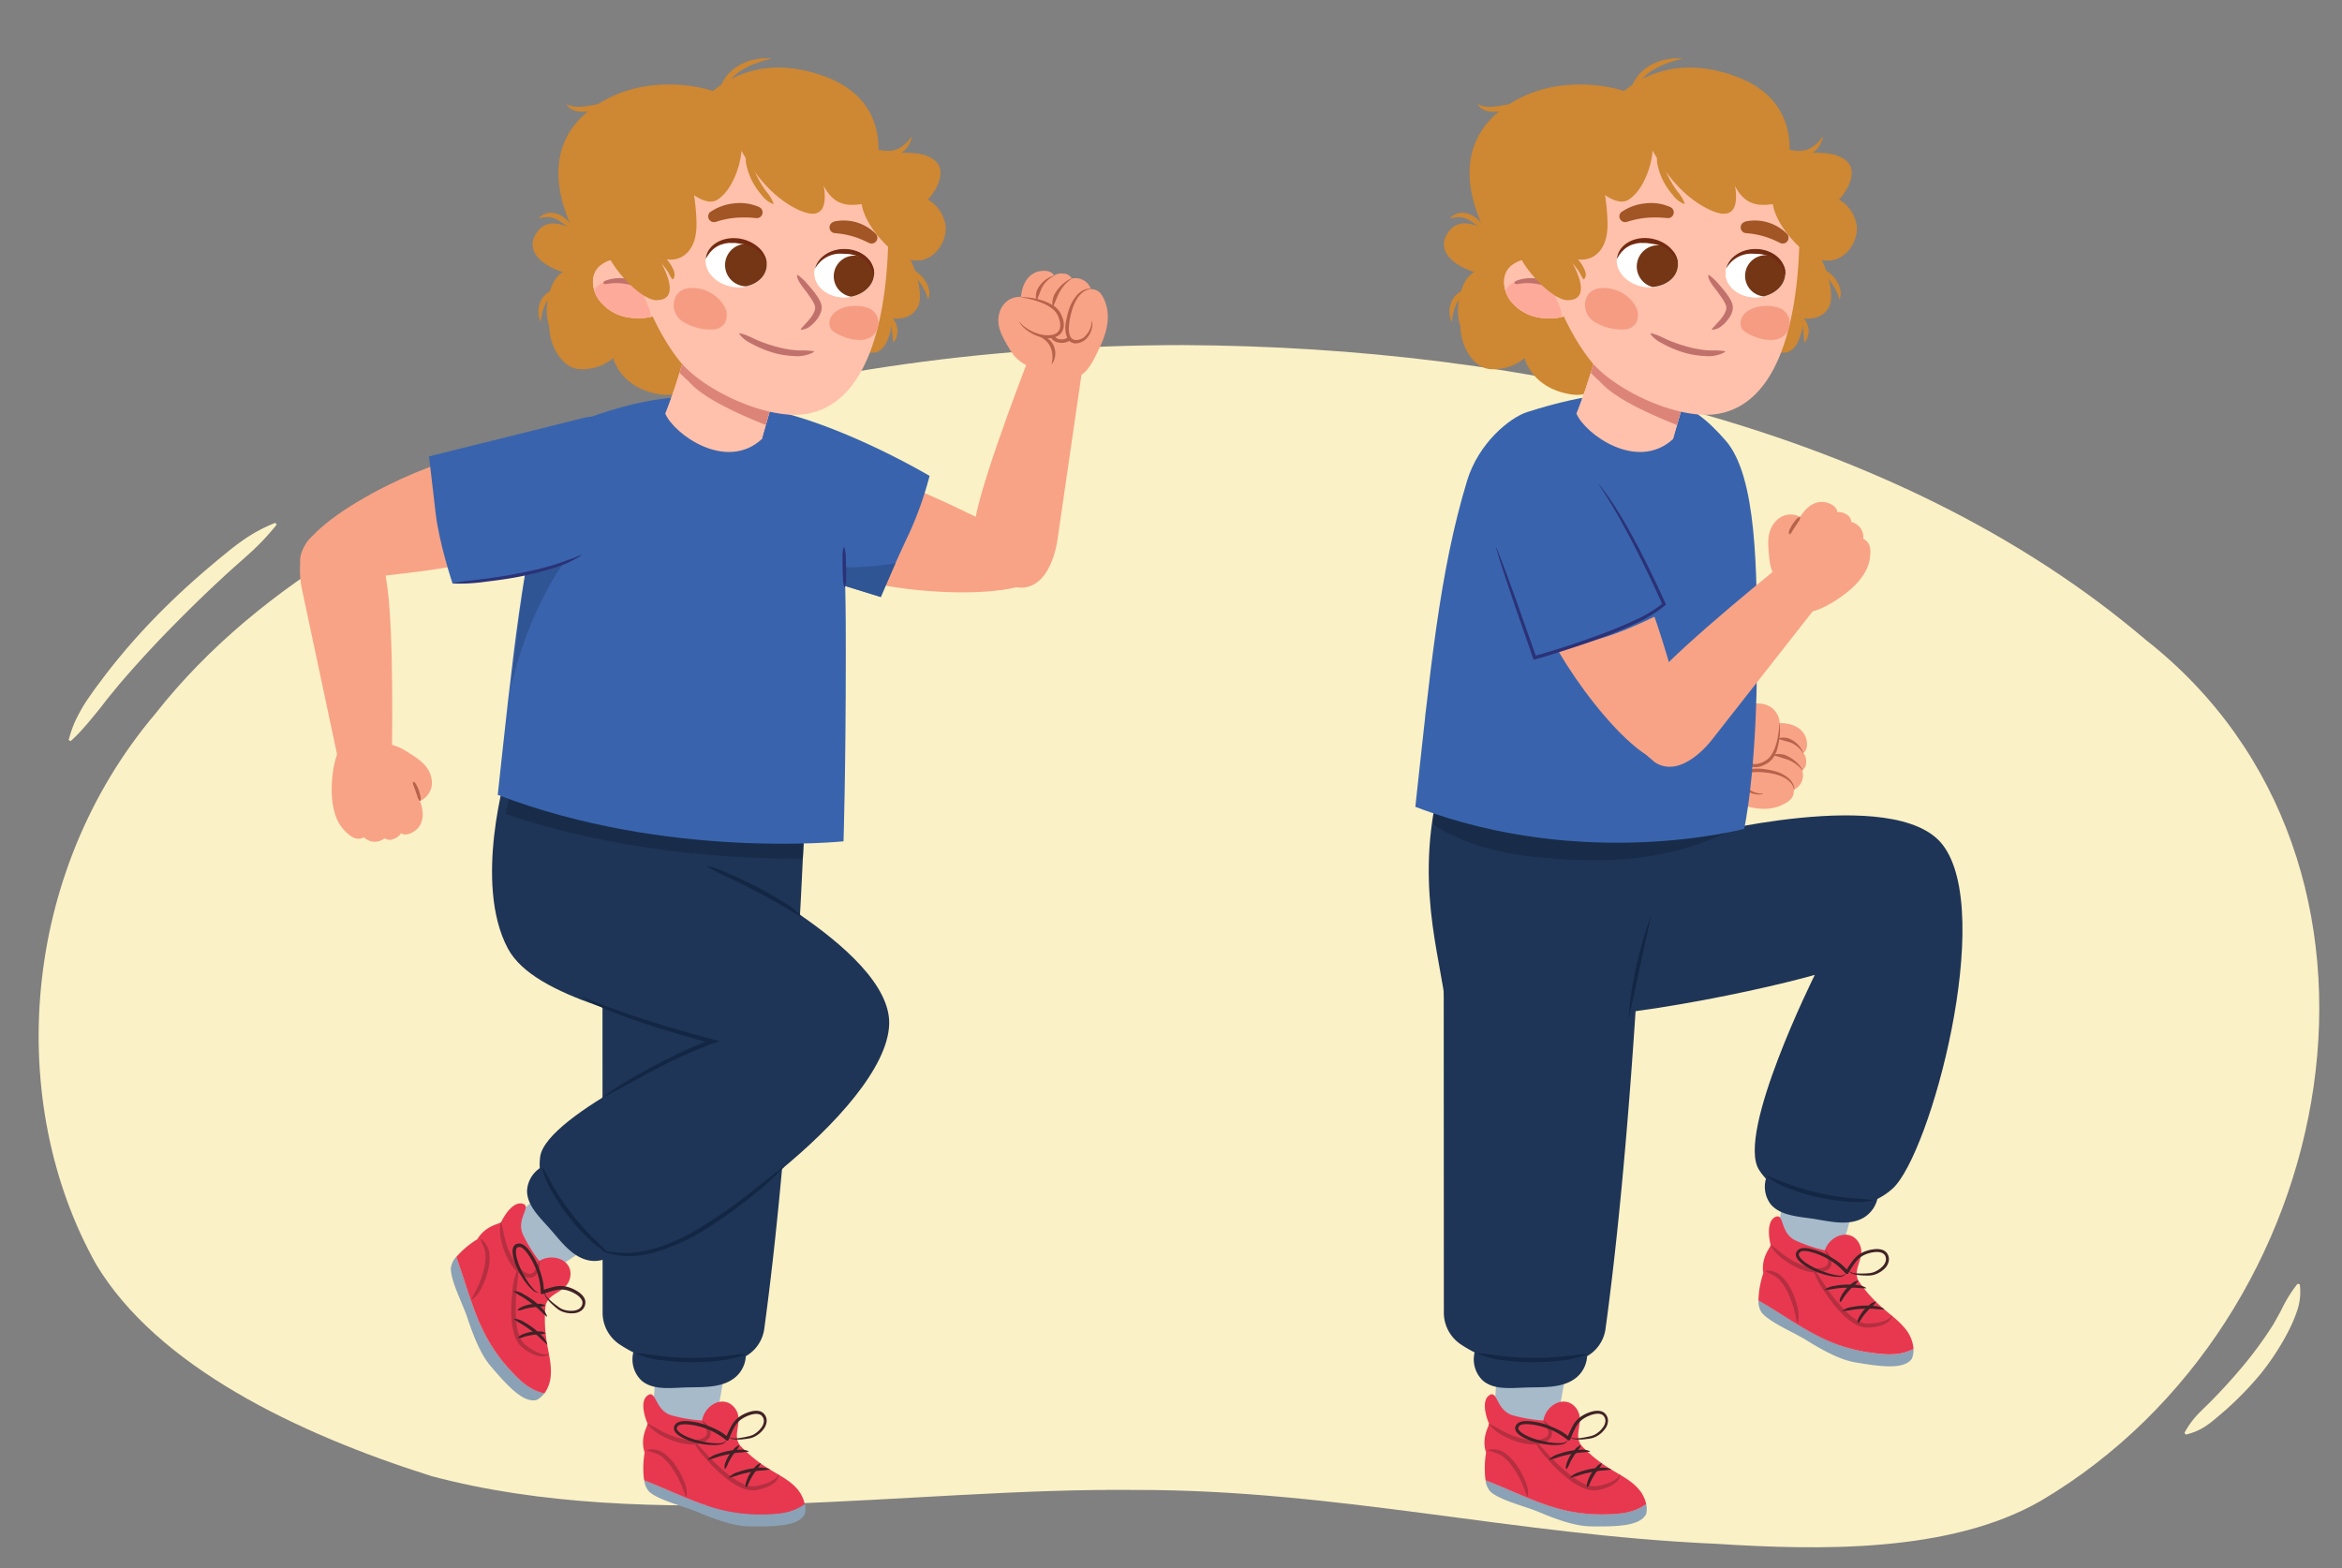 <svg id="Layer_1" data-name="Layer 1" xmlns="http://www.w3.org/2000/svg" xmlns:xlink="http://www.w3.org/1999/xlink" viewBox="0 0 760 509"><rect x="0" y="0" width="760" height="509" fill="#808080" stroke="none"/><defs><style>.cls-1{fill:#ffc1ab;}.cls-2{fill:none;}.cls-3{fill:#fff;}.cls-4{fill:#fbf1c6;}.cls-5{fill:#a6bac9;}.cls-6{fill:#8ba1b5;}.cls-7{fill:#e83850;}.cls-8{fill:#b52f40;}.cls-9{fill:#402226;}.cls-10{fill:#1f3557;}.cls-11{fill:#182c49;}.cls-12{fill:#132744;}.cls-13{fill:#94c9d9;}.cls-14{fill:#f8a386;}.cls-15{fill:#b7624b;}.cls-16{fill:#3964ad;}.cls-17{fill:#305594;}.cls-18{fill:#ce8732;}.cls-19{clip-path:url(#clip-path);}.cls-20{clip-path:url(#clip-path-2);}.cls-21{fill:#dc8478;}.cls-22{clip-path:url(#clip-path-3);}.cls-23{fill:#fdaa9b;}.cls-24{fill:#c1716b;}.cls-25{clip-path:url(#clip-path-4);}.cls-26{fill:#753616;}.cls-27{fill:#742b11;}.cls-28{clip-path:url(#clip-path-5);}.cls-29{fill:#f69c83;}.cls-30{fill:#a25525;}.cls-31{fill:#2b3277;}.cls-32{clip-path:url(#clip-path-6);}.cls-33{clip-path:url(#clip-path-7);}.cls-34{clip-path:url(#clip-path-8);}.cls-35{clip-path:url(#clip-path-9);}.cls-36{clip-path:url(#clip-path-10);}</style><clipPath id="clip-path"><path class="cls-1" d="M247.2,142.53l7.48-26.1-29.89-9.83s-5.24,18.87-8.88,27.67C226,136.16,239.35,145.61,247.2,142.53Z"/></clipPath><clipPath id="clip-path-2"><path class="cls-2" d="M249.1,144l7.69-26.06L222.15,107s-7.33,16.86-11.2,25.6C214.14,141.7,227.46,153.32,249.1,144Z"/></clipPath><clipPath id="clip-path-3"><path class="cls-1" d="M195.09,86c3.91-2.91,9.34-2.22,13.55-1.63a1.41,1.41,0,0,1,.58,2.6s.06,0,.08.07l.1.16C211,88.7,211.61,91,212,93.35c.49,2.09.77,4.26,1.12,6.4a1.75,1.75,0,0,1,.16.27c1.18,3.33-4.87,3.25-7,3.18a14.76,14.76,0,0,1-11.8-5.73C192.21,94.61,191.06,88.94,195.09,86Z"/></clipPath><clipPath id="clip-path-4"><path class="cls-2" d="M229.1,83.41c-.79,4.28,3,8.55,8.38,9.55s10.45-1.65,11.24-5.93-3-8.55-8.38-9.55S229.89,79.14,229.1,83.41Z"/></clipPath><clipPath id="clip-path-5"><path class="cls-3" d="M283.68,88.7c0,4.34-4.42,7.84-9.78,7.81s-9.66-3.57-9.61-7.92,4.42-7.84,9.77-7.81S283.73,84.35,283.68,88.7Z"/></clipPath><clipPath id="clip-path-6"><path class="cls-1" d="M542.88,142.53l7.48-26.1-29.89-9.83s-5.24,18.87-8.88,27.67C521.71,136.16,535,145.61,542.88,142.53Z"/></clipPath><clipPath id="clip-path-7"><path class="cls-2" d="M544.78,144l7.69-26.06L517.84,107s-7.34,16.86-11.21,25.6C509.82,141.7,523.14,153.32,544.78,144Z"/></clipPath><clipPath id="clip-path-8"><path class="cls-1" d="M490.77,86c3.91-2.91,9.34-2.22,13.55-1.63a1.41,1.41,0,0,1,.58,2.6s.06,0,.08.07l.1.16c1.64,1.55,2.21,3.83,2.55,6.2.49,2.09.77,4.26,1.12,6.4a1.75,1.75,0,0,1,.16.27c1.18,3.33-4.87,3.25-7,3.18a14.76,14.76,0,0,1-11.8-5.73C487.89,94.61,486.74,88.94,490.77,86Z"/></clipPath><clipPath id="clip-path-9"><path class="cls-2" d="M524.78,83.41c-.79,4.28,3,8.55,8.38,9.55S543.61,91.31,544.4,87s-3-8.55-8.38-9.55S525.57,79.14,524.78,83.41Z"/></clipPath><clipPath id="clip-path-10"><path class="cls-3" d="M579.36,88.7c0,4.34-4.42,7.84-9.78,7.81s-9.66-3.57-9.61-7.92,4.42-7.84,9.77-7.81S579.41,84.35,579.36,88.7Z"/></clipPath></defs><path class="cls-4" d="M696.3,207.65C614.89,138.35,495.22,112.56,384,112c-64.14,0-129.07,9.09-188.75,28.81-56.4,18.8-110.38,47-144.79,90.77C6.44,283.61,1.74,357.77,31.21,410.38c19.87,33,64.84,54.79,108.83,68.7,71,18.9,155.36,3.7,228.7,4.48,65.09-.06,122.46,14.59,188,17.47,33.77,2.16,76.22,3,105.63-14C761,428.65,788.27,279.85,696.3,207.65Z"/><g id="hpmc1_01.203g"><path class="cls-4" d="M22.28,240.17a39.23,39.23,0,0,1,2.07-6q1.33-2.81,2.94-5.48c1.11-1.74,2.32-3.41,3.5-5.11l3.71-4.94a209.74,209.74,0,0,1,16.21-18.61c5.74-5.89,11.8-11.45,18.09-16.73q2.34-2,4.75-3.92c1.58-1.31,3.2-2.57,4.89-3.75a49,49,0,0,1,10.91-5.94l.43.59a80.78,80.78,0,0,1-8.43,9c-3,2.74-6.07,5.33-9,8.1C66.41,192.84,60.66,198.5,55,204.28S43.93,216,38.71,222.08l-3.82,4.66c-1.23,1.58-2.43,3.19-3.72,4.73s-2.53,3.13-3.92,4.63a43.05,43.05,0,0,1-4.34,4.43Z"/></g><path class="cls-1" d="M232.44,450.2c-.57,8.14-15.85,18-17.57,9.47-11.51-57.07-10.28-100.8-5.81-111.12,2.92-6.4,9.37-13.27,12.75-13.37C256,331.94,236.24,395.11,232.44,450.2Z"/><path class="cls-5" d="M234.72,447.9c-1.51,8.78-3.22,18.18-4.72,24.57-8.23,4.38-19-.84-19-.84s.61-9.42,1.5-22.5Z"/><path class="cls-6" d="M261.18,491.38c-1.89,3.7-8.41,4.16-18.1,4-5.29-.08-11.77-2.57-16.62-4.61s-12.63-3.81-15.78-6.63a6.45,6.45,0,0,1-1.61-3.75c8.12,3.08,15.86,7.16,24.29,9.37a52.67,52.67,0,0,0,14.24,1.69c5.5-.1,9.63-.51,13.59-3.37A7.27,7.27,0,0,1,261.18,491.38Z"/><path class="cls-7" d="M258,482.47c-2.35-2.33-5.36-3.84-8.18-5.56a46.33,46.33,0,0,1-9.57-7.67c-3.06-3.81,1.5-8.21-1.93-12.41s-9.62-1-10.48,4.2a47.53,47.53,0,0,1-9.71-1.62c-5.74-1.5-5.08-8.62-8-6.5s-.29,8.51,0,9.07a.28.28,0,0,1,0,.14c-.08.9-2.5,4.56-.94,9.32h0a29.57,29.57,0,0,0-.17,9c8.12,3.08,15.86,7.16,24.29,9.37a52.67,52.67,0,0,0,14.24,1.69c5.5-.1,9.63-.51,13.59-3.37A11.39,11.39,0,0,0,258,482.47Z"/><path class="cls-8" d="M210.23,462.06c2.11,1,3.92,2.24,6,3.15a23.8,23.8,0,0,0,6.31,2,13.49,13.49,0,0,0,3.23.12,6.39,6.39,0,0,0,2.89-.9,1.88,1.88,0,0,0,.59-2.36,15.45,15.45,0,0,0-1.46-2.94l.12-.12a6.33,6.33,0,0,1,2.36,2.67,3.28,3.28,0,0,1,.29,2,2.9,2.9,0,0,1-.4,1,3.77,3.77,0,0,1-.73.76,5.7,5.7,0,0,1-1.72.87l-.88.25-.91.14a14.35,14.35,0,0,1-3.59-.08,22.7,22.7,0,0,1-6.66-2.21,14.66,14.66,0,0,1-5.52-4.18Z"/><path class="cls-8" d="M225.07,467.49c2.15,2,4,4.28,6.07,6.36a49.11,49.11,0,0,0,6.56,5.69,19.43,19.43,0,0,0,3.68,2.13,10.82,10.82,0,0,0,2,.61,6.15,6.15,0,0,0,2,0,19.42,19.42,0,0,0,4.09-1.18,9.13,9.13,0,0,0,1.81-1,4.94,4.94,0,0,0,.76-.69,3.25,3.25,0,0,0,.31-.42l.13-.23.07-.12,0-.06,0-.05s0-.08.15,0l-.09.15c.1,0,.1,0,.1,0v.22c0,.1,0,.19-.07.29a3.62,3.62,0,0,1-.2.55,3.93,3.93,0,0,1-.67,1,7.12,7.12,0,0,1-1.86,1.42,17.15,17.15,0,0,1-4.32,1.44,8.3,8.3,0,0,1-4.7-.62,20.39,20.39,0,0,1-4-2.24,44.57,44.57,0,0,1-6.66-6c-2-2.19-4.05-4.38-5.28-7.16Z"/><path class="cls-8" d="M209.91,470.58a6.64,6.64,0,0,1,5.42,1,15.27,15.27,0,0,1,3.88,4,25.62,25.62,0,0,1,2.61,4.8,10.06,10.06,0,0,1,1,5.35l-.18,0c-.76-1.67-1.26-3.27-2-4.86a30.43,30.43,0,0,0-2.62-4.49,16.13,16.13,0,0,0-3.43-3.73c-1.35-1-3-1.28-4.7-1.91Z"/><path class="cls-9" d="M235.6,467.7a2.64,2.64,0,0,1-2.07,1.14,14.44,14.44,0,0,1-2.37.14,22.41,22.41,0,0,1-4.69-.61,19.73,19.73,0,0,1-4.5-1.52,10.45,10.45,0,0,1-2.08-1.27,4.41,4.41,0,0,1-.9-1,2,2,0,0,1-.26-1.49,2.12,2.12,0,0,1,.84-1.2,3.31,3.31,0,0,1,1.24-.54,8.33,8.33,0,0,1,2.48-.1,21.45,21.45,0,0,1,4.68.87,32.47,32.47,0,0,1,4.41,1.77,16.13,16.13,0,0,1,4,2.69l-.86.19a32.56,32.56,0,0,1,1.71-3.78,8.84,8.84,0,0,1,2.79-3.24,11.91,11.91,0,0,1,3.89-1.71,6.27,6.27,0,0,1,2.21-.12,3,3,0,0,1,2,1.17,3.29,3.29,0,0,1,.67,2.22,4.67,4.67,0,0,1-.73,2.12,8.38,8.38,0,0,1-3.19,2.84,6.72,6.72,0,0,1-2,.62c-.68.11-1.36.2-2.05.26a14.31,14.31,0,0,1-2.07.05,7.21,7.21,0,0,1-1-.13,1.58,1.58,0,0,1-.95-.5.07.07,0,0,1,0-.09.06.06,0,0,1,.08,0h0a2.89,2.89,0,0,0,1.88.33c.67,0,1.34-.13,2-.23s1.33-.24,2-.4a7,7,0,0,0,1.83-.62A8,8,0,0,0,247.3,463a3.75,3.75,0,0,0,.58-1.7,2.45,2.45,0,0,0-.5-1.59c-.66-.93-2.06-.95-3.28-.67a10.9,10.9,0,0,0-3.53,1.59,7.83,7.83,0,0,0-2.45,2.91,33.07,33.07,0,0,0-1.63,3.68.53.53,0,0,1-.69.3.44.44,0,0,1-.16-.1h0a22.6,22.6,0,0,0-8-4.25,20.82,20.82,0,0,0-4.46-.86,7.44,7.44,0,0,0-2.17.06,1.61,1.61,0,0,0-1.36,1,1,1,0,0,0,.14.75,3.1,3.1,0,0,0,.68.73,9.44,9.44,0,0,0,1.88,1.17,21.54,21.54,0,0,0,4.3,1.52,29.17,29.17,0,0,0,4.52.82,19.63,19.63,0,0,0,2.3.06,2.53,2.53,0,0,0,2-.78.08.08,0,0,1,.1,0A.06.06,0,0,1,235.6,467.7Z"/><path class="cls-9" d="M236.5,479.52a6.58,6.58,0,0,1,3-1.76,26.21,26.21,0,0,1,3.36-.95,23.55,23.55,0,0,1,3.46-.44,6.58,6.58,0,0,1,3.47.47.07.07,0,0,1,0,.1.05.05,0,0,1-.05,0,28.61,28.61,0,0,1-3.37.36c-1.11.13-2.22.31-3.32.55s-2.19.5-3.27.81a23.69,23.69,0,0,1-3.26.95.08.08,0,0,1-.09-.06A.14.14,0,0,1,236.5,479.52Z"/><path class="cls-9" d="M242.06,482.58c-.14,0-.07-.16-.11-.25s0-.2,0-.3a3,3,0,0,1,.05-.6,7.55,7.55,0,0,1,.36-1.14,11.52,11.52,0,0,1,1.06-2.14,14.6,14.6,0,0,1,1.45-1.87,4.09,4.09,0,0,1,1.9-1.41.08.08,0,0,1,.1.05v0a6.53,6.53,0,0,1-1.25,2,21.38,21.38,0,0,0-1.28,1.83,18.27,18.27,0,0,0-1.08,1.93c-.16.33-.29.67-.44,1-.08.17-.16.34-.26.51s-.11.17-.18.25l-.1.13c-.06,0,0,.11-.23.13a.06.06,0,0,1-.05-.08A.08.08,0,0,1,242.06,482.58Z"/><path class="cls-9" d="M229.68,473.69a6.62,6.62,0,0,1,3-1.76,26.07,26.07,0,0,1,3.35-.95,23.86,23.86,0,0,1,3.47-.44A6.58,6.58,0,0,1,243,471a.08.08,0,0,1,0,.1.05.05,0,0,1-.05,0,28.55,28.55,0,0,1-3.38.36c-1.11.13-2.22.31-3.31.55s-2.2.5-3.27.81a23.84,23.84,0,0,1-3.27.95s-.07,0-.08-.06A.13.13,0,0,1,229.68,473.69Z"/><path class="cls-9" d="M235.24,476.75c-.13,0-.06-.16-.11-.25a1.51,1.51,0,0,1,0-.3,2.39,2.39,0,0,1,0-.6,8.84,8.84,0,0,1,.35-1.14,12.22,12.22,0,0,1,1.07-2.14,14.6,14.6,0,0,1,1.45-1.87,4.09,4.09,0,0,1,1.9-1.41.07.07,0,0,1,.09,0s0,0,0,0a6,6,0,0,1-1.25,1.94c-.44.6-.89,1.2-1.27,1.84a15.86,15.86,0,0,0-1.08,1.93c-.17.33-.29.67-.44,1q-.12.25-.27.51a1.84,1.84,0,0,1-.17.25l-.11.13c-.05,0,0,.11-.22.13a.06.06,0,0,1-.05-.08A.07.07,0,0,1,235.24,476.75Z"/><path class="cls-10" d="M261.75,248.6S258.49,354.67,248,431.33a12.09,12.09,0,0,1-8.61,9.94c-8.77,2.58-23.81,4.61-38.18-4.85a12.39,12.39,0,0,1-5.66-10.2l-.07-184.76Z"/><path class="cls-10" d="M219.44,450.43c-3.94.17-8.32.21-11.28-2.39a9.48,9.48,0,0,1-2.77-8.53,15.82,15.82,0,0,1,4.28-8.16c4.29-4.66,9.66-6.11,15.82-6.37a15.83,15.83,0,0,1,11,3.82,15.58,15.58,0,0,1,5.41,9.18,9.65,9.65,0,0,1-3.41,9.12c-4.42,3.62-11.16,3-16.51,3.21Z"/><path class="cls-1" d="M184.6,408.59c-7,4.1-22.89-3.56-16.67-9.86,41.57-42.1,78.45-65.67,89.25-67.62,6.77-1.08,15.71.63,17.49,3.5C294.51,362.36,232.2,380.85,184.6,408.59Z"/><path class="cls-5" d="M187.58,406.87c-7.18,5.12-13.68,8.82-19.17,12.24-8.51-3.07-11.9-14.86-11.9-14.86s7-6.25,16.85-14.9Z"/><path class="cls-6" d="M174.16,454.36c-4,1-8.67-3.59-14.95-11-3.43-4-5.83-10.55-7.5-15.54s-5.45-12-5.41-16.24a6.53,6.53,0,0,1,1.76-3.68c3,8.13,5.08,16.65,9,24.44a52.12,52.12,0,0,0,8.12,11.83c3.69,4.07,6.72,6.9,11.49,8A7.34,7.34,0,0,1,174.16,454.36Z"/><path class="cls-7" d="M178.75,446.08c.2-3.31-.64-6.56-1.21-9.82A46.15,46.15,0,0,1,177,424c.85-4.81,7.16-4.29,8.06-9.63s-5.61-7.88-10.07-5.12a47.37,47.37,0,0,1-5.18-8.36c-2.65-5.31,3.14-9.5-.35-10.26s-6.59,5.39-6.82,6a.33.33,0,0,1-.1.11c-.72.53-5.07,1.12-7.62,5.44h0a30,30,0,0,0-6.86,5.78c3,8.13,5.08,16.65,9,24.44a52.12,52.12,0,0,0,8.12,11.83c3.69,4.07,6.72,6.9,11.49,8A11.42,11.42,0,0,0,178.75,446.08Z"/><path class="cls-8" d="M162.63,396.72c.64,2.24.89,4.42,1.56,6.56a24,24,0,0,0,2.69,6,13,13,0,0,0,2,2.5,6.33,6.33,0,0,0,2.58,1.59,1.86,1.86,0,0,0,2.16-1.12,14.33,14.33,0,0,0,1.24-3h.18a6.32,6.32,0,0,1-.45,3.54,3.34,3.34,0,0,1-1.31,1.52,2.78,2.78,0,0,1-1,.37,3.66,3.66,0,0,1-1.05,0,6,6,0,0,1-1.79-.72l-.77-.51-.71-.58a14.61,14.61,0,0,1-2.3-2.75,22.68,22.68,0,0,1-2.73-6.47,14.58,14.58,0,0,1-.49-6.91Z"/><path class="cls-8" d="M168.33,411.45c-.12,3-.58,5.84-.79,8.76a50.42,50.42,0,0,0,0,8.69,19.17,19.17,0,0,0,.83,4.16,10.3,10.3,0,0,0,.83,1.88,6,6,0,0,0,1.27,1.51,18.89,18.89,0,0,0,3.58,2.29,9.28,9.28,0,0,0,1.95.7,4.9,4.9,0,0,0,1,.11,3,3,0,0,0,.52,0l.26-.05.13,0,.08,0h0s.08,0,.13.08l-.17,0c0,.09.08.06.08.07h0l-.05,0-.12.08-.26.14a5.2,5.2,0,0,1-.55.21,4,4,0,0,1-1.18.15,6.89,6.89,0,0,1-2.3-.47,16.41,16.41,0,0,1-3.93-2.3,8.29,8.29,0,0,1-2.63-3.94,20.5,20.5,0,0,1-.94-4.46,44.58,44.58,0,0,1,.1-8.95,27.63,27.63,0,0,1,1.9-8.69Z"/><path class="cls-8" d="M156,402.09a6.65,6.65,0,0,1,2.81,4.74,15.29,15.29,0,0,1-.44,5.54,25,25,0,0,1-1.88,5.13,10.06,10.06,0,0,1-3.35,4.29l-.13-.12c.74-1.67,1.62-3.1,2.33-4.71A29.39,29.39,0,0,0,157,412a15.83,15.83,0,0,0,.55-5c-.14-1.67-1-3.08-1.67-4.8Z"/><path class="cls-9" d="M175.11,419.52a2.67,2.67,0,0,1-2.23-.81,14.72,14.72,0,0,1-1.66-1.69,22.46,22.46,0,0,1-2.63-3.93,20.16,20.16,0,0,1-1.83-4.39,11.05,11.05,0,0,1-.42-2.4,4.61,4.61,0,0,1,.14-1.31,1.94,1.94,0,0,1,1-1.18,2.19,2.19,0,0,1,1.46-.17,3.3,3.3,0,0,1,1.22.59,8.25,8.25,0,0,1,1.71,1.79,21.93,21.93,0,0,1,2.43,4.1,31.32,31.32,0,0,1,1.57,4.48,15.86,15.86,0,0,1,.61,4.77l-.71-.53a33.1,33.1,0,0,1,4-1.2,8.85,8.85,0,0,1,4.28,0,11.79,11.79,0,0,1,3.85,1.8,6.14,6.14,0,0,1,1.55,1.58,3.07,3.07,0,0,1,.46,2.3,3.36,3.36,0,0,1-1.23,2,4.67,4.67,0,0,1-2.08.85,8.35,8.35,0,0,1-4.23-.53,6.73,6.73,0,0,1-1.82-1.13c-.53-.44-1.05-.9-1.55-1.37a13.51,13.51,0,0,1-1.4-1.53,5.78,5.78,0,0,1-.59-.87,1.62,1.62,0,0,1-.25-1,.09.09,0,0,1,.08-.05.08.08,0,0,1,.05.07h0a2.93,2.93,0,0,0,1,1.63,19.09,19.09,0,0,0,1.49,1.35c.52.43,1.06.84,1.6,1.23a6.78,6.78,0,0,0,1.68,1,7.9,7.9,0,0,0,3.79.37,3.69,3.69,0,0,0,1.66-.69,2.34,2.34,0,0,0,.87-1.42c.27-1.11-.63-2.17-1.65-2.9a11.11,11.11,0,0,0-3.53-1.62,8,8,0,0,0-3.8.08,33.35,33.35,0,0,0-3.84,1.21.54.54,0,0,1-.68-.33.32.32,0,0,1,0-.19h0a22.55,22.55,0,0,0-2.06-8.79,21.54,21.54,0,0,0-2.29-3.93,7.78,7.78,0,0,0-1.48-1.59,1.62,1.62,0,0,0-1.67-.35,1,1,0,0,0-.46.6,3.53,3.53,0,0,0-.11,1,10.47,10.47,0,0,0,.37,2.18,21.43,21.43,0,0,0,1.69,4.24,29.54,29.54,0,0,0,2.36,3.94,19,19,0,0,0,1.47,1.76,2.53,2.53,0,0,0,1.91,1s.06,0,.07.06A.08.08,0,0,1,175.11,419.52Z"/><path class="cls-9" d="M166.81,428a6.58,6.58,0,0,1,3.32,1.11,25.63,25.63,0,0,1,2.92,1.9,23.92,23.92,0,0,1,2.62,2.31,6.78,6.78,0,0,1,1.93,2.93.07.07,0,0,1,0,.08.06.06,0,0,1-.06,0A29.25,29.25,0,0,1,175,434c-.83-.75-1.69-1.47-2.59-2.14s-1.82-1.32-2.77-1.92a22.62,22.62,0,0,1-2.86-1.83.08.08,0,0,1,0-.1Z"/><path class="cls-9" d="M168.18,434.18c-.08-.12.07-.16.11-.25a2.18,2.18,0,0,1,.21-.22,2.74,2.74,0,0,1,.48-.36,7.63,7.63,0,0,1,1.1-.48,11.48,11.48,0,0,1,2.3-.61,14.5,14.5,0,0,1,2.37-.14,4.13,4.13,0,0,1,2.31.5.06.06,0,0,1,0,.1l0,0a6.14,6.14,0,0,1-2.28.34c-.75.06-1.49.12-2.22.25a18.22,18.22,0,0,0-2.17.46c-.35.09-.69.23-1,.34a4.9,4.9,0,0,1-.55.13,2.91,2.91,0,0,1-.31,0h-.16c-.07,0-.1.06-.26-.08a.07.07,0,1,1,.13-.05Z"/><path class="cls-9" d="M166.7,419a6.48,6.48,0,0,1,3.32,1.11A25.2,25.2,0,0,1,173,422a22.91,22.91,0,0,1,2.61,2.32,6.52,6.52,0,0,1,1.93,2.92.07.07,0,0,1-.05.09l-.06,0a32.6,32.6,0,0,1-2.5-2.3,33.43,33.43,0,0,0-2.59-2.14c-.89-.68-1.82-1.31-2.77-1.92a24.14,24.14,0,0,1-2.86-1.83.07.07,0,0,1,0-.1Z"/><path class="cls-9" d="M168.07,425.21c-.08-.11.07-.15.11-.25s.14-.14.21-.22a2.9,2.9,0,0,1,.49-.35,8.23,8.23,0,0,1,1.09-.49,11.39,11.39,0,0,1,2.31-.61,14.32,14.32,0,0,1,2.36-.14,4.13,4.13,0,0,1,2.31.5.08.08,0,0,1,0,.11l0,0a6.14,6.14,0,0,1-2.28.34c-.75.06-1.49.13-2.22.25a19.74,19.74,0,0,0-2.16.46c-.36.1-.7.23-1.06.34a3.16,3.16,0,0,1-.55.13,1.55,1.55,0,0,1-.31,0h-.16c-.06,0-.1,0-.25-.09a.06.06,0,0,1,0-.08A.07.07,0,0,1,168.07,425.21Z"/><path class="cls-10" d="M176.37,396.5c-2.64-2.92-5.45-6.27-5.33-10.22a9.49,9.49,0,0,1,4.8-7.56,15.9,15.9,0,0,1,9-1.9c6.33.35,10.87,3.56,15,8.15a15.79,15.79,0,0,1,4.05,10.9,15.59,15.59,0,0,1-3.63,10,9.65,9.65,0,0,1-9.2,3.19c-5.61-1.1-9.4-6.71-13-10.69Z"/><path class="cls-10" d="M164.45,250.28s-11,36.31.37,57.58c8.92,16.69,46,22.25,64.84,30.56,0,0-52.44,23.07-54.37,37s12.83,33.22,29.45,32.47,83-47.58,83.81-75.51c.76-24.92-60.4-53.61-60.4-53.61"/><path class="cls-11" d="M260.52,278.71c.87-18.41,1.23-30.11,1.23-30.11l-66.32-7.14v22.85L167,251.75s-1.46,5.09-2.9,12.39C176.13,268.39,210.87,278.9,260.52,278.71Z"/><path class="cls-12" d="M195.39,356.2a95,95,0,0,1,8.44-5.54c2.89-1.73,5.84-3.34,8.81-4.92s6-3.1,9-4.52,6.17-2.76,9.38-3.86l.05,1.34c-7.22-1.95-14.37-4.05-21.47-6.38-3.54-1.17-7.08-2.37-10.55-3.78-1.74-.66-3.45-1.43-5.15-2.21-.84-.41-1.69-.81-2.51-1.25s-1.64-.9-2.45-1.37l.08-.16c3.42,1.5,6.91,2.74,10.4,4s7,2.45,10.56,3.59c7.08,2.27,14.25,4.31,21.44,6.19l2.2.57-2.15.76a144.1,144.1,0,0,0-18.29,8.16c-3,1.52-5.9,3.17-8.85,4.76s-5.88,3.22-8.89,4.74Z"/><path class="cls-12" d="M195.55,405.88a38.89,38.89,0,0,0,8.29.72,37.15,37.15,0,0,0,8.17-1.26,65.89,65.89,0,0,0,15.16-6.87A151.27,151.27,0,0,0,241,389c2.24-1.68,4.38-3.5,6.61-5.2s4.38-3.51,6.68-5.15l.11.12c-2,2-4,4-6.1,5.86s-4.32,3.62-6.55,5.34a154,154,0,0,1-13.9,9.69,66.77,66.77,0,0,1-15.56,6.85,34.55,34.55,0,0,1-8.48,1.18,23.61,23.61,0,0,1-8.34-1.67Z"/><path class="cls-12" d="M206.69,439.16c3,.2,5.87.77,8.81,1.06a86.74,86.74,0,0,0,8.83.46,81.19,81.19,0,0,0,8.82-.36c2.95-.23,5.83-.8,8.84-.89l0,.17a32.85,32.85,0,0,1-8.75,2,70.63,70.63,0,0,1-9,.52,69,69,0,0,1-9-.62,28.68,28.68,0,0,1-8.71-2.15Z"/><path class="cls-12" d="M176,378.77c1.59,2.53,2.84,5.16,4.37,7.67a74.93,74.93,0,0,0,5,7.25,72.63,72.63,0,0,0,5.72,6.67c2,2.15,4.26,4,6.23,6.26l-.1.14a31.06,31.06,0,0,1-7-5.52,62.92,62.92,0,0,1-5.95-6.69,63.91,63.91,0,0,1-4.94-7.47,27.34,27.34,0,0,1-3.44-8.25Z"/><path class="cls-13" d="M167.1,233.66a5.69,5.69,0,0,1,.05-3.12,19.73,19.73,0,0,1,.86-3,16.36,16.36,0,0,1,1.4-2.81,5.28,5.28,0,0,1,2.22-2.22l.11.1a14.6,14.6,0,0,1-1.39,2.67,24,24,0,0,0-1.2,2.69c-.36.92-.65,1.87-.93,2.82a10.31,10.31,0,0,1-1,2.88Z"/><path class="cls-14" d="M351.33,119l-8.19,56.32s-2,16.14-12.5,15.39c-15.06-2.63-17.84-7.64-14.26-21.81,2.74-15.41,18.91-56.31,18.91-56.31Z"/><path class="cls-14" d="M358.81,98.51c-1.12-3.25-2.29-4.53-4.81-4.7a5.26,5.26,0,0,0-6-3.43c-.38.06-.81-1.57-2.95-1.58a4.51,4.51,0,0,0-3,.62c-.83-1.55-3-1.68-4.56-1.42-3.85.65-5.8,4.28-6.16,8.34-3.55-.12-6.69,2.17-7.28,6.48-.5,3.72,1.44,7,4.2,11.46,4.44,7.14,18.66,8.09,20.21,8.09,4.1,0,6.48-5.67,8.15-9.07C358.63,109.19,360.58,103.65,358.81,98.51Z"/><path class="cls-15" d="M354.4,104.24h-.12a7.22,7.22,0,0,1-2.48,5.17v.11c0-.13,0,0,0-.06l0,0-.07.06-.15.1-.33.18a5.79,5.79,0,0,1-.68.29,3.88,3.88,0,0,1-1.46.26,2,2,0,0,1-1.32-.51,2.58,2.58,0,0,1-.71-1.24,8.23,8.23,0,0,1-.18-2.93,20.76,20.76,0,0,1,.46-2.93c.11-.49.2-1,.35-1.45a14.72,14.72,0,0,1,.44-1.43,12.39,12.39,0,0,1,.55-1.38,9.75,9.75,0,0,1,.69-1.32,10.32,10.32,0,0,1,.86-1.22l.5-.55.56-.49a6,6,0,0,1,1.3-.75,3.77,3.77,0,0,1,1.45-.31v-.11a3.58,3.58,0,0,0-1.59.11,6.39,6.39,0,0,0-1.49.66l-.67.46-.59.56a10.83,10.83,0,0,0-1,1.24,12.63,12.63,0,0,0-.84,1.35,10.94,10.94,0,0,0-.67,1.43c-.21.49-.33,1-.49,1.48a15.07,15.07,0,0,0-.41,1.5,21.49,21.49,0,0,0-.56,3.06,9.52,9.52,0,0,0,.3,3.31,3.51,3.51,0,0,0,.3.7,2.79,2.79,0,0,1-2,.53,2.26,2.26,0,0,1-1.89-.75,3.91,3.91,0,0,0,1.88-1.26,4.33,4.33,0,0,0,.88-2.85,6.56,6.56,0,0,0-.2-1.35,8.79,8.79,0,0,0-.42-1.29l0,.1a7.05,7.05,0,0,0-2.43-3.33l-.25-.18,0-.07c.14-.29.28-.71.5-1.19.11-.24.19-.51.33-.78s.22-.56.36-.85A14.14,14.14,0,0,1,344,94.5a13.1,13.1,0,0,1,2.43-3,9.24,9.24,0,0,1,1.42-1.1l-.06-.1a9.25,9.25,0,0,0-1.61.89,11.56,11.56,0,0,0-3,2.82c-.24.29-.42.61-.64.92a7.51,7.51,0,0,0-.53,1,6.36,6.36,0,0,0-.32,1,5.12,5.12,0,0,0-.15.9,4.15,4.15,0,0,0-.05.76c0,.18,0,.31,0,.45a7.15,7.15,0,0,0-1-.61,18,18,0,0,0-1.77-.75c-.69-.24-1.39-.45-2.09-.63.12-.26.23-.62.41-1,.1-.22.16-.46.27-.7a7.72,7.72,0,0,0,.31-.77,10.7,10.7,0,0,1,.73-1.64,8.85,8.85,0,0,1,2.32-2.54,6.94,6.94,0,0,1,1.38-.83l0-.11a7,7,0,0,0-1.56.6,7.94,7.94,0,0,0-1.46.94,9.1,9.1,0,0,0-1.41,1.43c-.23.26-.4.56-.61.84s-.32.59-.48.88a5.46,5.46,0,0,0-.36,1.71,4,4,0,0,0,.06,1.1c-.37-.08-.74-.15-1.12-.21a22.1,22.1,0,0,0-3.71-.3l0,.11a28,28,0,0,1,7.05,1.88,13.17,13.17,0,0,1,3.12,1.83,6.1,6.1,0,0,1,2,2.87h0a6.77,6.77,0,0,1,.48,2.26,3.32,3.32,0,0,1-.6,2.17,3.21,3.21,0,0,1-2,1.11,8.17,8.17,0,0,1-2.37.09,12.84,12.84,0,0,1-4.54-1.41,15.13,15.13,0,0,1-2-1.26,11,11,0,0,1-.9-.76,3,3,0,0,1-.7-.92l-.11,0a2.87,2.87,0,0,0,.6,1.08,10.48,10.48,0,0,0,.86.9,12,12,0,0,0,2,1.5c.35.21.72.41,1.09.6s.76.35,1.16.51.7.25,1.06.36a5,5,0,0,1,.62.35,4.23,4.23,0,0,1,.71.48,6.11,6.11,0,0,1,.72.64,5.46,5.46,0,0,1,.65.79,4.63,4.63,0,0,1,.52.92,6.51,6.51,0,0,1,.61,2,8.87,8.87,0,0,1,.09,1.81,8.5,8.5,0,0,1-.26,1.75l.11,0a4.67,4.67,0,0,0,.85-1.73,6.47,6.47,0,0,0,.23-2,6,6,0,0,0-.17-1.16,6.33,6.33,0,0,0-.41-1.15,5.48,5.48,0,0,0-.65-1.06,4.84,4.84,0,0,0-.83-.86,2,2,0,0,0-.5-.38c.16,0,.32,0,.49,0a6.11,6.11,0,0,0,.64,0h.21c.62,1.28,2.65,1.48,2.76,1.48a5,5,0,0,0,3-.6l.06.06a3,3,0,0,0,2,.74,4.44,4.44,0,0,0,1.79-.4,6.21,6.21,0,0,0,.77-.4c.13-.07.25-.15.37-.23l.19-.15.12-.09.08-.09.09-.1a0,0,0,0,1,0,0c.16-.16.29-.32.43-.49s.32-.43.47-.65a6.46,6.46,0,0,0,.7-1.42,6.77,6.77,0,0,0,.38-1.52A5.23,5.23,0,0,0,354.4,104.24Z"/><path class="cls-14" d="M320.69,169.61c-3.24-1-55.31-29.46-61.45-14.76S262.94,181.2,276,187s63.26,9.54,64-4S320.69,169.61,320.69,169.61Z"/><path class="cls-16" d="M250.26,182.76l35.57,11s4.81-11.44,9.08-20.37a114.41,114.41,0,0,0,6.75-18.94S238.78,117,219.09,137.66,250.26,182.76,250.26,182.76Z"/><path class="cls-14" d="M109.84,247,98,191.29s-3.73-15.83,6.38-18.77c15-2.76,19.38,1,20.94,15.5,2.77,15.4,1.81,59.37,1.81,59.37Z"/><path class="cls-14" d="M121.27,187.3c3.27-.87,62.48-4.72,59.8-20.42s-17.23-20.28-31.36-18.22-58.22,23.75-51.64,35.61S121.27,187.3,121.27,187.3Z"/><path class="cls-16" d="M190.12,135.45l-50.9,12.67s1,8.69,2.16,18.52,5.47,22.72,5.47,22.72,57.6-2.87,63.2-30.84S190.12,135.45,190.12,135.45Z"/><path class="cls-14" d="M112.07,269.84c2.33,2.29,3.88,2.87,6.08,1.94a5,5,0,0,0,6.54.36c.29-.21,1.35,1,3.18.08a4.32,4.32,0,0,0,2.28-1.81c1.36.95,3.26.14,4.47-.74,3-2.19,3.09-6.1,1.66-9.69,3.06-1.41,4.75-4.69,3.41-8.6-1.16-3.37-4.21-5.34-8.44-7.92-6.8-4.16-18.11-2.45-19.43-1.79-3.47,1.75-4.22,11.11-4.19,14.71C107.68,260.72,108.38,266.24,112.07,269.84Z"/><path class="cls-15" d="M134.08,253.71c.72.22.92.81,1.2,1.3a11.52,11.52,0,0,1,.67,1.58,15.19,15.19,0,0,1,.43,1.64,2.52,2.52,0,0,1,0,1.73l-.13,0a2.83,2.83,0,0,1-.81-1.5l-.53-1.54c-.16-.52-.35-1-.53-1.53a3.23,3.23,0,0,1-.38-1.62Z"/><path class="cls-17" d="M249.47,182.37l.79.39,35.57,11s2.12-5,4.78-11C284.37,183.94,271.2,185.3,249.47,182.37Z"/><path class="cls-16" d="M178.38,150.49c1.24-4.16,5.15-12,9.17-13.57,39.11-15.66,65.76-6.49,76.74,6.05,10.15,11.6,10.18,42.4,10.18,69.08,0,38.78-.74,61-.74,61s-57.24,6-112.21-15.08C166.28,214.3,169.51,180.48,178.38,150.49Z"/><path class="cls-17" d="M182.6,183.17s-11.37,15.41-17,40.71c0,0,3.48-29.52,4.95-37.77Z"/><path class="cls-18" d="M187.46,93.59c1.12-1.12-7.34-3.85-9.11,10.32-.87,7,3.5,15.33,9.48,15.89A15.9,15.9,0,0,0,199,116.26s2.3,9.74,15.15,11.73c7.94,1.23,10.19-4.7,17.16-16.6,8.49-14.48-5-27.66-17.71-25.48S187.46,93.59,187.46,93.59Z"/><path class="cls-18" d="M186.64,88.64c1.12-1.12-7.34-3.86-9.11,10.32-.87,7,3.49,15.33,9.47,15.89a15.88,15.88,0,0,0,11.21-3.54s2.31,9.74,15.16,11.73c7.93,1.23,10.18-4.7,17.16-16.6C239,92,225.55,78.78,212.81,81S186.64,88.64,186.64,88.64Z"/><path class="cls-18" d="M182.56,93.79a15.21,15.21,0,0,0-3,1.82A9,9,0,0,0,177.36,98a11.9,11.9,0,0,0-1.24,3c-.16.55-.23,1.13-.37,1.71s-.16,1.19-.31,1.82a13.61,13.61,0,0,1-.57-1.81,12.23,12.23,0,0,1-.13-1.92,8,8,0,0,1,1.1-3.78,7,7,0,0,1,3-2.66A6.52,6.52,0,0,1,182.56,93.79Z"/><path class="cls-1" d="M247.2,142.53l7.48-26.1-29.89-9.83s-5.24,18.87-8.88,27.67C218.71,140.9,235.57,153.14,247.2,142.53Z"/><path class="cls-1" d="M247.2,142.53l7.48-26.1-29.89-9.83s-5.24,18.87-8.88,27.67C226,136.16,239.35,145.61,247.2,142.53Z"/><g class="cls-19"><g class="cls-20"><path class="cls-21" d="M216,107.4a7.72,7.72,0,0,1,.79-3c2-3.92,9.69-.67,7.73,3.23-.77,1.52.34,3.66,2,5.77,6.73,6.37,15.59,11,25.31,14.17,2.09.57,4.15,1.14,6.09,1.78a3.06,3.06,0,0,1,1.21,5.42q1.2.51,2.37,1.05c4.85,2.24,1.44,7.92-3.6,5.86-9.15-3.73-28-10.39-34.39-17.89-4.51-3.93-8.29-8.52-9.26-13.54A2.67,2.67,0,0,1,216,107.4Z"/></g></g><path class="cls-18" d="M232.18,30.16c3.75.54-20.84-9.16-40.09,5s-7.18,36.44-6.82,38.23-6.55-4.1-10.93,1.87,1.53,10.9,8.12,13,27.23,10.41,31.34-9S232.18,30.16,232.18,30.16Z"/><path class="cls-18" d="M291.12,79.09c4.11,1.34,9.24,15.53,6.78,20.42s-8.33,3.82-8.33,3.82-.53,12.93-8,10.93-7-9.86-7-9.86S280.22,75.52,291.12,79.09Z"/><path class="cls-1" d="M195.09,86c3.91-2.91,9.34-2.22,13.55-1.63a1.41,1.41,0,0,1,.58,2.6s.06,0,.08.07l.1.16C211,88.7,211.61,91,212,93.35c.49,2.09.77,4.26,1.12,6.4a1.75,1.75,0,0,1,.16.27c1.18,3.33-4.87,3.25-7,3.18a14.76,14.76,0,0,1-11.8-5.73C192.21,94.61,191.06,88.94,195.09,86Z"/><path class="cls-1" d="M195.09,86c3.91-2.91,9.34-2.22,13.55-1.63a1.41,1.41,0,0,1,.58,2.6s.06,0,.08.07l.1.16C211,88.7,211.61,91,212,93.35c.49,2.09.77,4.26,1.12,6.4a1.75,1.75,0,0,1,.16.27c1.18,3.33-4.87,3.25-7,3.18a14.76,14.76,0,0,1-11.8-5.73C192.21,94.61,191.06,88.94,195.09,86Z"/><g class="cls-22"><path class="cls-23" d="M196.87,91.07c4.17-1.44,8.87.21,12.17,2.48a1.19,1.19,0,0,1,.18,1.84c1.64,1.89,1.48,5.31,2,7.55a1.4,1.4,0,0,1-1.19,1.52,19.6,19.6,0,0,1-16.11-3.71c-.77.56-2.08.42-2.17-.73C191.44,96.18,192.73,92.5,196.87,91.07Z"/><path class="cls-24" d="M196.46,91.1c4.4-1.65,8.52-.62,12.63.92,1.08.41.37,2-.72,1.64-3.6-1.35-7.44-2.31-11.51-1.48C195.7,92.41,195.35,91.52,196.46,91.1Z"/></g><path class="cls-1" d="M222.25,40.65c4.5-3.81,14.76-6.77,22.55-7.14a42.42,42.42,0,0,1,18.23.27c20.64,5,25.91,29.1,25.11,47.67-.61,14-3.61,49.38-26.77,52.93-12.61,1.93-33.49-7.86-41-17.42-7.91-10.06-13.84-24.9-15.83-37.34C199.44,47.84,217.94,44.29,222.25,40.65Z"/><path class="cls-3" d="M229.06,83.52c-.79,4.27,3,8.55,8.38,9.55s10.44-1.66,11.23-5.93-3-8.55-8.38-9.55S229.85,79.25,229.06,83.52Z"/><g class="cls-25"><path class="cls-26" d="M235.32,85.37a6.89,6.89,0,1,0,7.51-6.2A6.89,6.89,0,0,0,235.32,85.37Z"/><path class="cls-27" d="M229.06,84s.05-.11.15-.29.28-.45.48-.78a11.49,11.49,0,0,1,.82-1.1,6.07,6.07,0,0,1,.56-.58,5.31,5.31,0,0,1,.65-.59,4.54,4.54,0,0,1,.75-.52,6.92,6.92,0,0,1,.84-.47,7,7,0,0,1,.94-.36l1-.28c.35-.07.72-.1,1.09-.16s.76,0,1.14,0a9.51,9.51,0,0,1,1.19,0s2.78.36,3.52.57c.35.14.73.21,1.07.36a8.13,8.13,0,0,1,1,.46A9.55,9.55,0,0,1,246,81.42l.38.33c.11.12.21.24.33.35a5.84,5.84,0,0,1,.62.71,14,14,0,0,1,.94,1.43,12.9,12.9,0,0,1,.58,1.24,8.43,8.43,0,0,1,.27.85,2.9,2.9,0,0,1,0,.3l.18.06s0-.12.06-.34a5.53,5.53,0,0,0,0-.94,9.21,9.21,0,0,0-1-3.15,8,8,0,0,0-.56-.91,6,6,0,0,0-.71-.91,9.31,9.31,0,0,0-1.88-1.62,11,11,0,0,0-2.39-1.15,12.89,12.89,0,0,0-2.67-.6,8.71,8.71,0,0,0-1.36-.11c-.46,0-.92,0-1.37,0s-.89.07-1.33.14-.87.18-1.28.3-.81.27-1.19.45a9.17,9.17,0,0,0-1.07.59,7.74,7.74,0,0,0-1.68,1.45,8.6,8.6,0,0,0-1.65,2.86,7,7,0,0,0-.32,1.22Z"/></g><path class="cls-3" d="M283.68,88.7c0,4.34-4.42,7.84-9.78,7.81s-9.66-3.57-9.61-7.92,4.42-7.84,9.77-7.81S283.73,84.35,283.68,88.7Z"/><path class="cls-3" d="M283.68,88.7c0,4.34-4.42,7.84-9.78,7.81s-9.66-3.57-9.61-7.92,4.42-7.84,9.77-7.81S283.73,84.35,283.68,88.7Z"/><g class="cls-28"><path class="cls-26" d="M283.91,90.49a6.7,6.7,0,1,1-6-7.49A6.79,6.79,0,0,1,283.91,90.49Z"/><path class="cls-27" d="M283.6,89.29s0-.11-.08-.31-.18-.5-.31-.86-.34-.78-.58-1.23a5.11,5.11,0,0,0-.43-.68,5.32,5.32,0,0,0-.51-.69,4.26,4.26,0,0,0-.62-.66,6.91,6.91,0,0,0-.71-.61,9.87,9.87,0,0,0-.83-.54l-.91-.46c-.33-.13-.67-.23-1-.35s-.73-.16-1.08-.27a10.84,10.84,0,0,0-1.14-.19s-2.72-.16-3.47-.1c-.36.07-.74.07-1.08.16a8.32,8.32,0,0,0-1,.26,10,10,0,0,0-1.85.83l-.42.25-.38.29a6,6,0,0,0-.73.58,13,13,0,0,0-1.16,1.23c-.31.41-.58.78-.78,1.11a8.4,8.4,0,0,0-.42.78c-.07.18-.1.29-.1.29l-.19,0s0-.13,0-.35a5.59,5.59,0,0,1,.2-.92,9.51,9.51,0,0,1,1.56-2.9,7.21,7.21,0,0,1,.7-.79,5.62,5.62,0,0,1,.85-.76,8.81,8.81,0,0,1,2.09-1.24,10.73,10.73,0,0,1,2.5-.69,13.06,13.06,0,0,1,2.65-.09,8.74,8.74,0,0,1,1.33.15c.43.09.88.13,1.3.26s.84.24,1.25.39.79.34,1.16.53.73.42,1.05.66a10,10,0,0,1,.91.78,7.53,7.53,0,0,1,1.33,1.74,8.26,8.26,0,0,1,.74,1.72,10.12,10.12,0,0,1,.31,1.4,6.27,6.27,0,0,1,.07,1.26Z"/></g><path class="cls-24" d="M258.92,89.27A20.59,20.59,0,0,1,261,91.05c.63.66,1.22,1.37,1.83,2.07s1.22,1.42,1.77,2.2a16,16,0,0,1,1.56,2.52,5.47,5.47,0,0,1,.47,1.68,4.65,4.65,0,0,1-.23,1.74,8.52,8.52,0,0,1-1.55,2.7,11.12,11.12,0,0,1-2.12,2.05,4.92,4.92,0,0,1-2.8,1l-.09-.24,1.82-2a17.14,17.14,0,0,0,1.67-2,7.39,7.39,0,0,0,1.08-2.13,2.71,2.71,0,0,0,.11-1,3.41,3.41,0,0,0-.32-1,13.33,13.33,0,0,0-1.3-2.2c-.51-.73-1-1.47-1.58-2.2s-1.12-1.45-1.64-2.23a8.35,8.35,0,0,1-.69-1.25,3.41,3.41,0,0,1-.33-1.53Z"/><path class="cls-29" d="M282.69,100.42c-3.12-1.83-9.75-1.6-12.49,1.67-1.25,1.5-1.51,3.76-.17,5.12,2.35,2,8.16,4.13,11.75,2.61A5.35,5.35,0,0,0,282.69,100.42Z"/><path class="cls-29" d="M235,99.32a11.87,11.87,0,0,0-7.17-5.41c-2.63-.7-6.34-.93-8.26,1.83a6.09,6.09,0,0,0-.52,5.5,6.24,6.24,0,0,0,2.62,3.19l.23.15.06,0,.3.18a16.56,16.56,0,0,0,9.15,2.15,4.5,4.5,0,0,0,3.91-2.3A5.72,5.72,0,0,0,235,99.32Z"/><path class="cls-18" d="M236.86,37.76c7.44,4.46,3.13,22.8-4.2,27.14S208.5,45.71,208.5,45.71,223.65,29.86,236.86,37.76Z"/><path class="cls-18" d="M235.28,35.78c1.38,5.87,8.89,25.45,23.94,32.37s5.34-17.87,5.34-17.87S252,31.79,242.76,33.47,235.28,35.78,235.28,35.78Z"/><path class="cls-18" d="M264.2,52.48c3.4,10.2,6.12,15.91,16.92,13.46,25-5.64.67-13.73-7-23.73C268,34.19,264.2,52.48,264.2,52.48Z"/><path class="cls-18" d="M283.05,55.26c-2.24,2-8.71,10.4,3.9,23.62,12.94,13.58,22-.56,19.57-7.1-2-7.33-9.33-8.54-9.33-8.54S289.28,51.55,286.65,54,283.05,55.26,283.05,55.26Z"/><path class="cls-18" d="M282.26,49.24c8.14,1.21,16.7-1.38,21.48,3.22s-3.29,15-6.75,14.69S282.26,49.24,282.26,49.24Z"/><path class="cls-18" d="M229.46,31.06c.27-.12,1-.77,2.09-1.68,4.65-3.74,16.66-11.78,36.18-4.54,24.25,9,16,32.39,16,32.39S254,51.38,247.86,45.5,231.47,50.67,230.32,47,229.46,31.06,229.46,31.06Z"/><path class="cls-18" d="M219,38.42c1.53.94,7.54,25,7,35.71-.45,8.11-5.54,10.81-9.83,10-4.65-.9-18.8-12.93-18-19.92C201.57,32.29,219,38.42,219,38.42Z"/><path class="cls-30" d="M270.59,71.91a14.77,14.77,0,0,1,13.54,3.9,1.87,1.87,0,0,1-2.18,3l-.07,0a29.4,29.4,0,0,0-5.31-2.15,29.75,29.75,0,0,0-5.63-1h-.08a1.87,1.87,0,0,1-.27-3.67Z"/><path class="cls-30" d="M230.62,68.73A16.35,16.35,0,0,1,238.31,66a15.31,15.31,0,0,1,8.08,1.23,1.87,1.87,0,0,1-1,3.55h-.07a36.48,36.48,0,0,0-6.6-.1A28.67,28.67,0,0,0,232.31,72l-.06,0a1.86,1.86,0,0,1-1.63-3.3Z"/><path class="cls-18" d="M212.4,78.07c0,2.62.82,4.48,2.89,8.63s4.17,10.77-2.33,10.72c-6.21-.06-19.93-16.19-16.14-20.75,4.93-5.92,1.8-16.53,9.67-9.81S212.4,78.07,212.4,78.07Z"/><path class="cls-18" d="M233.08,33.81a11.52,11.52,0,0,1,1-6.31,14.06,14.06,0,0,1,4.05-5.16A17.41,17.41,0,0,1,244,19.52a28.69,28.69,0,0,1,3.16-.57c1.07,0,2.13-.07,3.18,0-1,.35-2,.61-3,.88l-1.46.51a14.35,14.35,0,0,0-1.43.52,25.18,25.18,0,0,0-2.72,1.3,13.41,13.41,0,0,0-1.28.75l-1.21.86A17.1,17.1,0,0,0,233.08,33.81Z"/><path class="cls-18" d="M280.74,47.24A36.22,36.22,0,0,0,285,48.57a12.62,12.62,0,0,0,4.16.33,7,7,0,0,0,3.7-1.51A10.2,10.2,0,0,0,294.48,46c.51-.53.91-1.17,1.46-1.74a11.66,11.66,0,0,1-.74,2.23,8.07,8.07,0,0,1-1.38,2,7.26,7.26,0,0,1-2,1.52c-.39.17-.8.31-1.19.46s-.83.17-1.25.25a9.72,9.72,0,0,1-4.8-.77A10.92,10.92,0,0,1,280.74,47.24Z"/><path class="cls-18" d="M187,76.39c-.88-1-1.81-1.8-2.72-2.62a18.29,18.29,0,0,0-2.86-2.13,8.1,8.1,0,0,0-3.14-1.17,9.82,9.82,0,0,0-3.57.48,5.53,5.53,0,0,1,3.57-1.87,7,7,0,0,1,4,1,10.46,10.46,0,0,1,3,2.72A8.83,8.83,0,0,1,187,76.39Z"/><path class="cls-18" d="M295.59,87.55l-.19-.1a.47.47,0,0,1-.09-.06l-.05,0a.33.33,0,0,1,0-.06s0-.08,0-.11.05,0,.08-.06a.81.81,0,0,1,.3.06l.2.07a5.77,5.77,0,0,1,.75.36,10.69,10.69,0,0,1,3.54,3.33,8.66,8.66,0,0,1,1.32,3,5.07,5.07,0,0,1-.29,3.29,12.36,12.36,0,0,0-1-2.84,23.31,23.31,0,0,0-1.48-2.49c-.55-.82-1.13-1.62-1.73-2.43l-.9-1.23c-.15-.22-.31-.42-.47-.62l-.11-.15s-.14-.1-.05-.11,0,0,.07,0a.12.12,0,0,0,0-.09h0v0l0,.09Z"/><path class="cls-18" d="M288.59,102.54a4.41,4.41,0,0,1,1.77,1.71,6.25,6.25,0,0,1,.67,4.8,5,5,0,0,1-1.16,2.15c-.14-.84-.15-1.57-.24-2.29s-.14-1.4-.22-2.08C289.23,105.46,288.94,104.15,288.59,102.54Z"/><path class="cls-18" d="M242.58,50.24c1.1,1.36,1.29,2.78,1.84,4.16a31.75,31.75,0,0,0,1.86,4,35.77,35.77,0,0,0,2.36,3.72A12.47,12.47,0,0,1,251,66a.15.15,0,0,1-.1.18.14.14,0,0,1-.09,0,8.42,8.42,0,0,1-3.68-2.93,23.93,23.93,0,0,1-2.72-3.86A21.53,21.53,0,0,1,242.59,55c-.41-1.52-.91-3.07-.27-4.73a.14.14,0,0,1,.19-.08Z"/><path class="cls-18" d="M211.65,80.82c1.35,0,2,.8,2.83,1.46a19.23,19.23,0,0,1,2.19,2.23,13,13,0,0,1,1.72,2.74,6.15,6.15,0,0,1,.52,1.62,4,4,0,0,1-.07.91,2.23,2.23,0,0,1-.48.83.16.16,0,0,1-.22,0l0,0,0,0a5.78,5.78,0,0,1-.44-.68,3.23,3.23,0,0,1-.34-.58,3.49,3.49,0,0,1-.29-.58c-.1-.2-.23-.39-.34-.59A23.05,23.05,0,0,0,215,85.88l-1.89-2.23A4.9,4.9,0,0,1,211.48,81h0a.17.17,0,0,1,.14-.19Z"/><path class="cls-18" d="M183.74,33.69a7.17,7.17,0,0,0,3.53,1,18.68,18.68,0,0,0,3.62-.33c1.24-.18,2.49-.44,3.78-.6a11.51,11.51,0,0,1,4,0c-1.26.44-2.42.94-3.65,1.35a23.69,23.69,0,0,1-3.81,1,10.55,10.55,0,0,1-4.11-.06A4.92,4.92,0,0,1,183.74,33.69Z"/><path class="cls-31" d="M274.07,190.65a8.94,8.94,0,0,1-.52-3.28c-.06-1.1-.08-2.2-.11-3.29s0-2.19,0-3.29a9.14,9.14,0,0,1,.39-3.3.08.08,0,0,1,.11,0,.08.08,0,0,1,0,0,9.11,9.11,0,0,1,.51,3.28c.06,1.1.09,2.19.12,3.29s0,2.19,0,3.29a8.73,8.73,0,0,1-.4,3.3.09.09,0,0,1-.11,0Z"/><path class="cls-24" d="M240.07,108.16c2.23.45,4,1.54,5.9,2.34a47.89,47.89,0,0,0,5.86,2,33.79,33.79,0,0,0,6,1.14l1.53.09c.52,0,1,0,1.54,0a22.51,22.51,0,0,1,3.19.25l.06.25a11.18,11.18,0,0,1-6.43,1.32,28.54,28.54,0,0,1-6.51-1,35.2,35.2,0,0,1-6.1-2.37c-1.92-1-3.94-1.93-5.24-3.87Z"/><path class="cls-12" d="M259.74,297.29c-2.63-1.24-5-2.82-7.48-4.25s-5-2.78-7.55-4.1-5.12-2.59-7.7-3.84a65.41,65.41,0,0,1-7.68-3.93l.06-.16a29.42,29.42,0,0,1,4.16,1.27c1.34.53,2.67,1.1,4,1.69,2.65,1.16,5.25,2.41,7.82,3.73s5.09,2.74,7.55,4.26a31.39,31.39,0,0,1,7,5.2Z"/><path class="cls-31" d="M146.84,189.29c3.55-.7,7.11-1,10.66-1.46s7.09-1,10.59-1.73a103.06,103.06,0,0,0,10.43-2.42c.86-.23,1.7-.52,2.55-.8s1.7-.54,2.52-.87l1.26-.46a11.84,11.84,0,0,0,1.26-.45c.82-.35,1.65-.67,2.51-1,0,0,.08,0,.09,0a.08.08,0,0,1,0,.09,34.47,34.47,0,0,1-9.87,4.41,103.33,103.33,0,0,1-10.51,2.6c-3.54.67-7.11,1.17-10.68,1.59a58.83,58.83,0,0,1-10.78.58.08.08,0,0,1-.07-.08A.09.09,0,0,1,146.84,189.29Z"/><path class="cls-14" d="M557.62,256.11l-55-2.54s-15.73-.39-16-10.58c1.11-14.74,5.66-17.89,19.64-15.79,15.09,1.17,56,12.85,56,12.85Z"/><path class="cls-14" d="M578.06,261.36c3-1.38,4.15-2.64,4.07-5.07a5.11,5.11,0,0,0,2.74-6.1c-.1-.36,1.43-.93,1.24-3a4.39,4.39,0,0,0-.89-2.84c1.41-1,1.33-3.05.93-4.53-1-3.64-4.67-5.17-8.61-5.13-.22-3.43-2.72-6.24-6.93-6.39-3.63-.14-6.63,2-10.64,5.12-6.45,5-6,18.74-5.87,20.24.4,3.94,6.08,5.69,9.52,7C567.77,262.2,573.28,263.55,578.06,261.36Z"/><path class="cls-15" d="M572.13,257.66v-.12a7,7,0,0,1-5.22-1.89h0l0,0-.06-.06-.11-.14a2.73,2.73,0,0,1-.21-.3,4.82,4.82,0,0,1-.35-.63,4,4,0,0,1-.38-1.38,1.93,1.93,0,0,1,.36-1.32,2.52,2.52,0,0,1,1.13-.8,8,8,0,0,1,2.8-.45,18.36,18.36,0,0,1,2.87.17,20.37,20.37,0,0,1,2.84.48,10.9,10.9,0,0,1,1.38.4,9.15,9.15,0,0,1,1.34.54,8.66,8.66,0,0,1,1.26.71l.57.43.53.49a5.54,5.54,0,0,1,.85,1.18,3.66,3.66,0,0,1,.43,1.37h.11a3.49,3.49,0,0,0-.26-1.52,6,6,0,0,0-.77-1.37l-.51-.6-.6-.51a9.4,9.4,0,0,0-1.29-.87,12.6,12.6,0,0,0-1.38-.68,9.45,9.45,0,0,0-1.44-.5c-.49-.16-1-.23-1.47-.34a14.74,14.74,0,0,0-1.48-.25,18.5,18.5,0,0,0-3-.24,9.05,9.05,0,0,0-3.16.6,4,4,0,0,0-.64.35,2.76,2.76,0,0,1-.71-1.84,2.19,2.19,0,0,1,.55-1.89,3.91,3.91,0,0,0,1.39,1.7,4.25,4.25,0,0,0,2.83.57,6.48,6.48,0,0,0,1.28-.32,7.43,7.43,0,0,0,1.21-.53l-.1.05a6.9,6.9,0,0,0,3-2.66l.14-.25.08,0c.29.11.71.2,1.19.37.24.08.51.13.78.24s.56.16.85.27a11.28,11.28,0,0,1,5,2.68,9.1,9.1,0,0,1,1.2,1.26l.09-.07a10,10,0,0,0-1-1.47,11.44,11.44,0,0,0-3-2.57c-.31-.21-.64-.36-.95-.54a8.77,8.77,0,0,0-1-.41,6.25,6.25,0,0,0-1-.22,4.54,4.54,0,0,0-.88-.06,5.82,5.82,0,0,0-.74,0l-.43.08a7.65,7.65,0,0,0,.49-1.05A17.31,17.31,0,0,0,577,242c.17-.69.3-1.38.41-2.07.26.09.62.16,1,.3.21.07.45.1.7.19s.5.15.76.23a9.92,9.92,0,0,1,1.65.54,8.65,8.65,0,0,1,2.66,2,6.6,6.6,0,0,1,.94,1.26l.1,0a6.73,6.73,0,0,0-.73-1.45,7.77,7.77,0,0,0-1-1.32,9.15,9.15,0,0,0-1.51-1.22c-.28-.19-.58-.33-.86-.5a9.65,9.65,0,0,0-.9-.38,5.74,5.74,0,0,0-1.68-.19,4,4,0,0,0-1.06.16c0-.36.08-.73.1-1.09a22.89,22.89,0,0,0-.06-3.61h-.11a26.8,26.8,0,0,1-1.14,7,12.6,12.6,0,0,1-1.47,3.18,5.88,5.88,0,0,1-2.57,2.22h0a6.64,6.64,0,0,1-2.13.68,3.23,3.23,0,0,1-2.14-.37,3.12,3.12,0,0,1-1.26-1.8,7.61,7.61,0,0,1-.31-2.28,12.43,12.43,0,0,1,.92-4.5,14.62,14.62,0,0,1,1-2.06,10.6,10.6,0,0,1,.65-1,3,3,0,0,1,.82-.76l0-.1a2.83,2.83,0,0,0-1,.68,9.5,9.5,0,0,0-.77.91,11.55,11.55,0,0,0-1.26,2q-.25.54-.48,1.11c-.15.41-.27.76-.38,1.16s-.18.7-.25,1.06a4,4,0,0,1-.27.62,4.16,4.16,0,0,1-.4.74,5.54,5.54,0,0,1-.55.75,4.63,4.63,0,0,1-.7.7,4.81,4.81,0,0,1-.83.59,6.57,6.57,0,0,1-1.84.78,9.09,9.09,0,0,1-1.73.26,8.23,8.23,0,0,1-1.71-.09l0,.11a4.44,4.44,0,0,0,1.75.65,6.22,6.22,0,0,0,1.94,0,6.3,6.3,0,0,0,1.1-.27,7.41,7.41,0,0,0,1.07-.5,5.65,5.65,0,0,0,1-.73,4.73,4.73,0,0,0,.75-.88,2,2,0,0,0,.32-.52c0,.15,0,.3,0,.47s.06.43.09.62l0,.14v.06c-1.17.71-1.17,2.68-1.16,2.79a4.71,4.71,0,0,0,.87,2.85l-.06.07a2.92,2.92,0,0,0-.52,2,4.33,4.33,0,0,0,.56,1.69c.14.25.29.48.45.71l.26.33.16.17.1.1.09.07.11.08h0a4.39,4.39,0,0,0,.51.37c.22.14.44.27.67.39a5.69,5.69,0,0,0,1.44.54,6.88,6.88,0,0,0,1.5.22A5.18,5.18,0,0,0,572.13,257.66Z"/><path class="cls-1" d="M505.45,450.2c-.56,8.14-15.84,18-17.57,9.47-11.5-57.07-10.27-100.8-5.81-111.12,2.92-6.4,9.37-13.27,12.75-13.37C529,331.94,509.25,395.11,505.45,450.2Z"/><path class="cls-5" d="M507.73,447.9c-1.51,8.78-3.22,18.18-4.72,24.57-8.23,4.38-19-.84-19-.84s.62-9.42,1.5-22.5Z"/><path class="cls-6" d="M534.2,491.38c-1.9,3.7-8.42,4.16-18.11,4-5.28-.08-11.76-2.57-16.62-4.61s-12.63-3.81-15.78-6.63a6.45,6.45,0,0,1-1.61-3.75c8.12,3.08,15.87,7.16,24.29,9.37a52.7,52.7,0,0,0,14.25,1.69c5.49-.1,9.62-.51,13.59-3.37A7.56,7.56,0,0,1,534.2,491.38Z"/><path class="cls-7" d="M531,482.47c-2.35-2.33-5.36-3.84-8.17-5.56a46.13,46.13,0,0,1-9.58-7.67c-3.05-3.81,1.5-8.21-1.93-12.41s-9.62-1-10.48,4.2a47.39,47.39,0,0,1-9.7-1.62c-5.74-1.5-5.08-8.62-7.95-6.5s-.3,8.51,0,9.07a.28.28,0,0,1,0,.14c-.07.9-2.5,4.56-.94,9.32h0a30.23,30.23,0,0,0-.17,9c8.12,3.08,15.87,7.16,24.29,9.37a52.7,52.7,0,0,0,14.25,1.69c5.49-.1,9.62-.51,13.59-3.37A11.41,11.41,0,0,0,531,482.47Z"/><path class="cls-8" d="M483.25,462.06c2.1,1,3.91,2.24,6,3.15a24,24,0,0,0,6.32,2,13.39,13.39,0,0,0,3.22.12,6.35,6.35,0,0,0,2.89-.9,1.88,1.88,0,0,0,.59-2.36,15.45,15.45,0,0,0-1.46-2.94l.12-.12a6.42,6.42,0,0,1,2.37,2.67,3.36,3.36,0,0,1,.28,2,2.9,2.9,0,0,1-.4,1,3.72,3.72,0,0,1-.72.76,5.94,5.94,0,0,1-1.72.87l-.89.25-.91.14a14.37,14.37,0,0,1-3.59-.08,22.55,22.55,0,0,1-6.65-2.21,14.61,14.61,0,0,1-5.53-4.18Z"/><path class="cls-8" d="M498.08,467.49c2.15,2,4,4.28,6.07,6.36a49.74,49.74,0,0,0,6.56,5.69,19.43,19.43,0,0,0,3.68,2.13,10.82,10.82,0,0,0,2,.61,6.15,6.15,0,0,0,2,0,19.25,19.25,0,0,0,4.09-1.18,9.13,9.13,0,0,0,1.81-1,4.52,4.52,0,0,0,.76-.69,3.25,3.25,0,0,0,.31-.42l.14-.23.06-.12,0-.06,0-.05s0-.08.15,0l-.08.15c.09,0,.09,0,.1,0v.08l0,.14c0,.1,0,.19-.06.29a5.2,5.2,0,0,1-.21.55,3.93,3.93,0,0,1-.67,1,7.12,7.12,0,0,1-1.86,1.42,16.89,16.89,0,0,1-4.32,1.44,8.3,8.3,0,0,1-4.7-.62,20.68,20.68,0,0,1-4-2.24,44.57,44.57,0,0,1-6.66-6c-2-2.19-4.05-4.38-5.28-7.16Z"/><path class="cls-8" d="M482.92,470.58a6.63,6.63,0,0,1,5.42,1,15.27,15.27,0,0,1,3.88,4,25.1,25.1,0,0,1,2.62,4.8,10.15,10.15,0,0,1,1,5.35l-.17,0c-.77-1.67-1.27-3.27-2-4.86a30.43,30.43,0,0,0-2.62-4.49,16.13,16.13,0,0,0-3.43-3.73c-1.35-1-3-1.28-4.7-1.91Z"/><path class="cls-9" d="M508.62,467.7a2.66,2.66,0,0,1-2.08,1.14,14.44,14.44,0,0,1-2.37.14,22.49,22.49,0,0,1-4.69-.61,19.73,19.73,0,0,1-4.5-1.52,10.45,10.45,0,0,1-2.08-1.27,4.41,4.41,0,0,1-.9-1,2,2,0,0,1-.26-1.49,2.12,2.12,0,0,1,.84-1.2,3.31,3.31,0,0,1,1.24-.54,8.33,8.33,0,0,1,2.48-.1,21.65,21.65,0,0,1,4.69.87,32.87,32.87,0,0,1,4.4,1.77,16.13,16.13,0,0,1,4,2.69l-.86.19a34.33,34.33,0,0,1,1.71-3.78,8.84,8.84,0,0,1,2.79-3.24,12,12,0,0,1,3.89-1.71,6.27,6.27,0,0,1,2.21-.12,3,3,0,0,1,2,1.17,3.29,3.29,0,0,1,.67,2.22,4.56,4.56,0,0,1-.73,2.12,8.43,8.43,0,0,1-3.18,2.84,6.89,6.89,0,0,1-2,.62c-.69.11-1.37.2-2.06.26a14.25,14.25,0,0,1-2.07.05,7.39,7.39,0,0,1-1-.13,1.56,1.56,0,0,1-.94-.5.06.06,0,0,1,0-.09.06.06,0,0,1,.08,0h0a2.9,2.9,0,0,0,1.88.33c.67,0,1.34-.13,2-.23s1.33-.24,2-.4a6.92,6.92,0,0,0,1.83-.62,7.94,7.94,0,0,0,2.78-2.62,3.75,3.75,0,0,0,.58-1.7,2.4,2.4,0,0,0-.5-1.59c-.66-.93-2-.95-3.27-.67a10.86,10.86,0,0,0-3.54,1.59,7.92,7.92,0,0,0-2.45,2.91,33.07,33.07,0,0,0-1.63,3.68.53.53,0,0,1-.69.3.44.44,0,0,1-.16-.1h0a22.64,22.64,0,0,0-8-4.25,21,21,0,0,0-4.47-.86,7.46,7.46,0,0,0-2.17.06,1.63,1.63,0,0,0-1.36,1,1,1,0,0,0,.14.75,3.32,3.32,0,0,0,.68.73,9.23,9.23,0,0,0,1.89,1.17,21.1,21.1,0,0,0,4.3,1.52,28.75,28.75,0,0,0,4.52.82,19.4,19.4,0,0,0,2.29.06,2.51,2.51,0,0,0,2-.78.08.08,0,0,1,.1,0A.08.08,0,0,1,508.62,467.7Z"/><path class="cls-9" d="M509.51,479.52a6.63,6.63,0,0,1,3-1.76,26.21,26.21,0,0,1,3.36-.95,23.72,23.72,0,0,1,3.46-.44,6.57,6.57,0,0,1,3.47.47.07.07,0,0,1,0,.1s0,0,0,0a28.78,28.78,0,0,1-3.38.36c-1.11.13-2.22.31-3.32.55s-2.19.5-3.27.81a23.69,23.69,0,0,1-3.26.95.06.06,0,0,1-.08-.06A.07.07,0,0,1,509.51,479.52Z"/><path class="cls-9" d="M515.07,482.58c-.14,0-.07-.16-.11-.25s0-.2,0-.3a3.94,3.94,0,0,1,.05-.6,7.55,7.55,0,0,1,.36-1.14,12.17,12.17,0,0,1,1.06-2.14,14.68,14.68,0,0,1,1.46-1.87,4,4,0,0,1,1.9-1.41.07.07,0,0,1,.09.05v0a6.53,6.53,0,0,1-1.25,2,19.24,19.24,0,0,0-1.27,1.83,18.35,18.35,0,0,0-1.09,1.93c-.16.33-.29.67-.44,1a4.09,4.09,0,0,1-.26.51c-.06.08-.11.17-.18.25l-.1.13c-.06,0,0,.11-.23.13a.06.06,0,1,1,0-.12Z"/><path class="cls-9" d="M502.7,473.69a6.53,6.53,0,0,1,3-1.76,25.76,25.76,0,0,1,3.36-.95,23.55,23.55,0,0,1,3.46-.44A6.58,6.58,0,0,1,516,471a.07.07,0,0,1,0,.1.05.05,0,0,1,0,0,28.61,28.61,0,0,1-3.37.36c-1.12.13-2.22.31-3.32.55s-2.19.5-3.27.81a23.69,23.69,0,0,1-3.26.95.08.08,0,0,1-.09-.06A.14.14,0,0,1,502.7,473.69Z"/><path class="cls-9" d="M508.26,476.75c-.14,0-.07-.16-.11-.25a1.53,1.53,0,0,1,0-.3,3,3,0,0,1,.05-.6,7.55,7.55,0,0,1,.36-1.14,11.52,11.52,0,0,1,1.06-2.14,14.6,14.6,0,0,1,1.45-1.87,4.09,4.09,0,0,1,1.9-1.41.09.09,0,0,1,.1,0s0,0,0,0a6.16,6.16,0,0,1-1.24,1.94c-.45.6-.89,1.2-1.28,1.84a15.86,15.86,0,0,0-1.08,1.93c-.17.33-.29.67-.44,1q-.12.25-.27.51a1.84,1.84,0,0,1-.17.25l-.1.13c-.06,0,0,.11-.23.13a.06.06,0,0,1-.05-.08A.08.08,0,0,1,508.26,476.75Z"/><path class="cls-10" d="M468.12,250.83c-9.9,34.66-.55,59.41,1.1,76.47s24.2,27.5,24.2,27.5l18.7-55.56Z"/><path class="cls-10" d="M534.76,248.6S531.5,354.67,521,431.33a12.1,12.1,0,0,1-8.62,9.94c-8.77,2.58-23.81,4.61-38.18-4.85a12.42,12.42,0,0,1-5.66-10.2l-.07-184.76Z"/><path class="cls-10" d="M492.45,450.43c-3.94.17-8.31.21-11.28-2.39a9.51,9.51,0,0,1-2.77-8.53,15.9,15.9,0,0,1,4.28-8.16c4.3-4.66,9.66-6.11,15.82-6.37a15.83,15.83,0,0,1,11,3.82A15.58,15.58,0,0,1,514.9,438a9.66,9.66,0,0,1-3.4,9.12c-4.43,3.62-11.17,3-16.52,3.21Z"/><path class="cls-1" d="M599.16,399.13c-2.78,7.65-19.87,11.9-19.12,3.08,5-58.94,18.34-100.64,25.39-109,4.52-5.16,12.49-9.55,15.69-8.49C654.12,293.32,618,347.37,599.16,399.13Z"/><path class="cls-5" d="M600.36,395.91c-2.25,8.52-4.88,15.53-6.92,21.67-8.5,3.08-18.65-3.82-18.65-3.82s1.42-9.31,3.43-22.23Z"/><path class="cls-6" d="M620.4,441c-2.45,3.35-9,2.78-18.51,1.13-5.21-.91-11.22-4.39-15.69-7.16s-11.87-5.74-14.55-9a6.58,6.58,0,0,1-1-4c7.54,4.31,14.55,9.56,22.52,13.06A52,52,0,0,0,607,439c5.44.77,9.59,1,13.95-1.19A7.38,7.38,0,0,1,620.4,441Z"/><path class="cls-7" d="M618.64,431.7c-2-2.66-4.69-4.63-7.21-6.77a46.21,46.21,0,0,1-8.25-9.08c-2.42-4.24,2.76-7.87,0-12.55s-9.35-2.47-11,2.5a47.38,47.38,0,0,1-9.33-3.12c-5.43-2.38-3.67-9.31-6.84-7.66s-1.62,8.35-1.42,9a.23.23,0,0,1,0,.14c-.21.88-3.18,4.11-2.38,9.06h0a29.89,29.89,0,0,0-1.58,8.83c7.54,4.31,14.55,9.56,22.52,13.06A52,52,0,0,0,607,439c5.44.77,9.59,1,13.95-1.19A11.53,11.53,0,0,0,618.64,431.7Z"/><path class="cls-8" d="M574.68,404.06c1.92,1.31,3.51,2.83,5.4,4.05A23.7,23.7,0,0,0,586,411a12.91,12.91,0,0,0,3.16.62,6.39,6.39,0,0,0,3-.43,1.87,1.87,0,0,0,1-2.24,15.17,15.17,0,0,0-1-3.13l.14-.1a6.39,6.39,0,0,1,1.92,3,3.42,3.42,0,0,1,0,2,2.71,2.71,0,0,1-.55.94,3.36,3.36,0,0,1-.83.64,5.89,5.89,0,0,1-1.84.59L590,413h-.91a13.92,13.92,0,0,1-3.53-.64,22.47,22.47,0,0,1-6.23-3.22,14.63,14.63,0,0,1-4.8-5Z"/><path class="cls-8" d="M588.48,411.74c1.81,2.36,3.29,4.86,5,7.24a50.38,50.38,0,0,0,5.58,6.65,19.46,19.46,0,0,0,3.3,2.68,11.33,11.33,0,0,0,1.85.91,5.87,5.87,0,0,0,1.93.35,19.12,19.12,0,0,0,4.22-.53,8.48,8.48,0,0,0,1.94-.71,4.88,4.88,0,0,0,.86-.56,3.24,3.24,0,0,0,.38-.36l.17-.21.08-.11,0-.06,0,0s0-.07.15,0l-.11.13c.09,0,.1,0,.1,0v0l0,.06,0,.14c0,.09-.06.18-.1.27a5.39,5.39,0,0,1-.3.52,4.17,4.17,0,0,1-.81.87,7,7,0,0,1-2.06,1.1,17,17,0,0,1-4.5.75,8.29,8.29,0,0,1-4.53-1.35,21.11,21.11,0,0,1-3.59-2.83,45.12,45.12,0,0,1-5.64-7,27.7,27.7,0,0,1-4.1-7.89Z"/><path class="cls-8" d="M573,412.42a6.63,6.63,0,0,1,5.19,1.85,15.24,15.24,0,0,1,3.2,4.54,25.49,25.49,0,0,1,1.84,5.15,10.15,10.15,0,0,1,.16,5.44h-.18c-.49-1.76-.74-3.42-1.22-5.11a29.57,29.57,0,0,0-1.88-4.84,16,16,0,0,0-2.8-4.23c-1.18-1.19-2.73-1.72-4.35-2.61Z"/><path class="cls-9" d="M598.85,413.61a2.66,2.66,0,0,1-2.22.8,14.42,14.42,0,0,1-2.37-.23,22.91,22.91,0,0,1-4.53-1.34,19.68,19.68,0,0,1-4.21-2.21,11,11,0,0,1-1.86-1.58,4.58,4.58,0,0,1-.73-1.1,2,2,0,0,1,0-1.51,2.24,2.24,0,0,1,1-1.06,3.34,3.34,0,0,1,1.32-.33,8.57,8.57,0,0,1,2.45.28,22.53,22.53,0,0,1,4.5,1.6,33.45,33.45,0,0,1,4.07,2.44,15.81,15.81,0,0,1,3.51,3.28l-.88.05a33.8,33.8,0,0,1,2.28-3.46,8.88,8.88,0,0,1,3.26-2.77,12,12,0,0,1,4.12-1.07,6.16,6.16,0,0,1,2.2.22,3.08,3.08,0,0,1,1.82,1.47,3.34,3.34,0,0,1,.31,2.3,4.6,4.6,0,0,1-1,2,8.38,8.38,0,0,1-3.59,2.3,6.56,6.56,0,0,1-2.13.29c-.69,0-1.37,0-2.06-.06a14.36,14.36,0,0,1-2.06-.28,5.73,5.73,0,0,1-1-.29,1.57,1.57,0,0,1-.86-.64.07.07,0,0,1,0-.09.08.08,0,0,1,.08,0v0a2.87,2.87,0,0,0,1.8.61,19.38,19.38,0,0,0,2,.09c.67,0,1.34,0,2-.08a6.74,6.74,0,0,0,1.9-.33,7.88,7.88,0,0,0,3.16-2.15,3.77,3.77,0,0,0,.84-1.59,2.42,2.42,0,0,0-.24-1.65c-.51-1-1.88-1.26-3.13-1.17a10.83,10.83,0,0,0-3.74,1,7.91,7.91,0,0,0-2.88,2.5,32.06,32.06,0,0,0-2.18,3.38.54.54,0,0,1-.74.18.81.81,0,0,1-.14-.12h0a22.39,22.39,0,0,0-7.2-5.45,20.92,20.92,0,0,0-4.27-1.55,7.7,7.7,0,0,0-2.15-.28,1.63,1.63,0,0,0-1.51.8,1,1,0,0,0,0,.75,3.62,3.62,0,0,0,.56.84,10.75,10.75,0,0,0,1.68,1.45,21.51,21.51,0,0,0,4,2.17,29.39,29.39,0,0,0,4.34,1.52,19,19,0,0,0,2.25.42,2.51,2.51,0,0,0,2.1-.46.08.08,0,0,1,.1,0A.06.06,0,0,1,598.85,413.61Z"/><path class="cls-9" d="M597.88,425.43a6.43,6.43,0,0,1,3.27-1.27,23.67,23.67,0,0,1,3.46-.41,22.62,22.62,0,0,1,3.49.1,6.69,6.69,0,0,1,3.35,1,.08.08,0,0,1,0,.1.09.09,0,0,1-.06,0,31.28,31.28,0,0,1-3.39-.17,31.38,31.38,0,0,0-3.36,0c-1.12,0-2.24.14-3.36.29a24.06,24.06,0,0,1-3.37.42.07.07,0,0,1-.07-.07A.08.08,0,0,1,597.88,425.43Z"/><path class="cls-9" d="M602.89,429.31c-.13,0,0-.16-.07-.26s0-.2,0-.3a3,3,0,0,1,.15-.59,8.86,8.86,0,0,1,.53-1.07,11.61,11.61,0,0,1,1.39-1.94,13.86,13.86,0,0,1,1.72-1.62,4.22,4.22,0,0,1,2.1-1.1.08.08,0,0,1,.08.07s0,0,0,0a6.28,6.28,0,0,1-1.54,1.72c-.54.53-1.07,1.05-1.55,1.61a19,19,0,0,0-1.37,1.74c-.21.3-.39.62-.59.94-.1.15-.22.3-.34.45a1.52,1.52,0,0,1-.22.22l-.12.11c-.06,0,0,.11-.24.1,0,0-.05-.05,0-.09A.06.06,0,0,1,602.89,429.31Z"/><path class="cls-9" d="M592.07,418.6a6.58,6.58,0,0,1,3.26-1.27,25.13,25.13,0,0,1,3.46-.41,23.9,23.9,0,0,1,3.49.1,6.64,6.64,0,0,1,3.36,1,.08.08,0,0,1,0,.1l0,0a28.67,28.67,0,0,1-3.39-.18c-1.12-.05-2.24,0-3.37,0s-2.24.15-3.35.29a24.43,24.43,0,0,1-3.37.42s-.07,0-.08-.06A.07.07,0,0,1,592.07,418.6Z"/><path class="cls-9" d="M597.08,422.49c-.13,0,0-.17-.07-.26a1.56,1.56,0,0,1,0-.31,3.77,3.77,0,0,1,.14-.58,7.61,7.61,0,0,1,.53-1.07,11.61,11.61,0,0,1,1.39-1.94,14,14,0,0,1,1.73-1.63,4.13,4.13,0,0,1,2.1-1.09s.07,0,.08.06a.09.09,0,0,1,0,.05,6.26,6.26,0,0,1-1.54,1.72c-.53.52-1.06,1-1.54,1.61a16.26,16.26,0,0,0-1.37,1.73c-.22.31-.39.63-.6.94a4.52,4.52,0,0,1-.34.46c-.07.07-.13.15-.21.22l-.12.11c-.07,0,0,.1-.25.1a.07.07,0,0,1,0-.09A.06.06,0,0,1,597.08,422.49Z"/><path class="cls-10" d="M585.11,395.1c-3.9-.56-8.21-1.33-10.64-4.44a9.5,9.5,0,0,1-1.14-8.89,15.9,15.9,0,0,1,5.73-7.23c5.08-3.77,10.62-4.21,16.73-3.32a15.85,15.85,0,0,1,10.08,5.8,15.53,15.53,0,0,1,3.61,10,9.66,9.66,0,0,1-5,8.34c-5,2.73-11.52.84-16.82.08Z"/><path class="cls-10" d="M487.37,278.34s-21.79,41,.55,50.06c17.53,7.13,81.2-6.34,101-12,0,0-25.57,51.26-18.14,63.21s31.11,17.34,43.4,6.14,33.38-89.63,16.17-111.65c-15.35-19.65-80.73-2.61-80.73-2.61"/><path class="cls-12" d="M479.7,439.16c3,.2,5.87.77,8.81,1.06a86.89,86.89,0,0,0,8.83.46,81.19,81.19,0,0,0,8.82-.36c2.95-.23,5.83-.8,8.84-.89l0,.17a32.87,32.87,0,0,1-8.74,2,70.9,70.9,0,0,1-9,.52,68.82,68.82,0,0,1-9-.62,28.54,28.54,0,0,1-8.71-2.15Z"/><path class="cls-12" d="M573.51,381.69c2.84.93,5.48,2.15,8.27,3.1a80.93,80.93,0,0,0,17.11,3.87c2.92.37,5.84.35,8.8.83v.17a30.73,30.73,0,0,1-8.93.25A63.52,63.52,0,0,1,581.35,386a27,27,0,0,1-7.92-4.15Z"/><path class="cls-13" d="M462.78,233.66a5.69,5.69,0,0,1,.05-3.12,19.73,19.73,0,0,1,.86-3,15.71,15.71,0,0,1,1.41-2.81,5.2,5.2,0,0,1,2.21-2.22l.11.1a14.6,14.6,0,0,1-1.39,2.67,24,24,0,0,0-1.2,2.69c-.36.92-.65,1.87-.93,2.82a10.31,10.31,0,0,1-1,2.88Z"/><path class="cls-17" d="M486.55,182.62c-.12.55-.18.86-.18.86l-1.69,37.2s5.4.78,11.86,1.85C493.82,216.79,489.19,204.38,486.55,182.62Z"/><path class="cls-11" d="M565.3,267.7c-24.2,13.21-48,12.47-68.58,10.27S465,267.52,465,267.52l1.65-12.28,52.44,10.63Z"/><path class="cls-16" d="M476.09,156c3.72-12.24,13.89-20.5,19.53-22.28C535.78,120.94,549,130.43,560,143c10.15,11.6,10.18,42.4,10.18,69.08C570.15,250.83,566,269,566,269s-51.74,13.91-106.71-7.15C464.08,218.2,467,185.88,476.09,156Z"/><path class="cls-18" d="M483.15,93.59c1.11-1.12-7.35-3.85-9.12,10.32-.87,7,3.5,15.33,9.48,15.89a15.9,15.9,0,0,0,11.21-3.54S497,126,509.87,128c7.94,1.23,10.19-4.7,17.16-16.6,8.49-14.48-5-27.66-17.71-25.48S483.15,93.59,483.15,93.59Z"/><path class="cls-18" d="M482.32,88.64c1.12-1.12-7.34-3.86-9.11,10.32-.87,7,3.49,15.33,9.47,15.89a15.88,15.88,0,0,0,11.21-3.54s2.31,9.74,15.16,11.73c7.93,1.23,10.18-4.7,17.16-16.6,8.49-14.48-5-27.66-17.72-25.48S482.32,88.64,482.32,88.64Z"/><path class="cls-18" d="M478.24,93.79a15.21,15.21,0,0,0-3,1.82A9,9,0,0,0,473,98a11.9,11.9,0,0,0-1.24,3c-.16.55-.23,1.13-.37,1.71s-.16,1.19-.31,1.82a13.61,13.61,0,0,1-.57-1.81,12.23,12.23,0,0,1-.13-1.92,8,8,0,0,1,1.1-3.78,7,7,0,0,1,3-2.66A6.52,6.52,0,0,1,478.24,93.79Z"/><path class="cls-1" d="M542.88,142.53l7.48-26.1-29.89-9.83s-5.24,18.87-8.88,27.67C514.39,140.9,531.25,153.14,542.88,142.53Z"/><path class="cls-1" d="M542.88,142.53l7.48-26.1-29.89-9.83s-5.24,18.87-8.88,27.67C521.71,136.16,535,145.61,542.88,142.53Z"/><g class="cls-32"><g class="cls-33"><path class="cls-21" d="M511.66,107.4a7.53,7.53,0,0,1,.78-3c2-3.92,9.69-.67,7.73,3.23-.77,1.52.34,3.66,2,5.77,6.73,6.37,15.59,11,25.31,14.17,2.09.57,4.15,1.14,6.09,1.78a3.05,3.05,0,0,1,1.21,5.42q1.2.51,2.37,1.05c4.85,2.24,1.44,7.92-3.6,5.86-9.15-3.73-28-10.39-34.39-17.89-4.51-3.93-8.29-8.52-9.26-13.54A2.66,2.66,0,0,1,511.66,107.4Z"/></g></g><path class="cls-18" d="M527.86,30.16c3.75.54-20.84-9.16-40.09,5S480.59,71.57,481,73.36s-6.55-4.1-10.93,1.87,1.53,10.9,8.13,13,27.22,10.41,31.33-9S527.86,30.16,527.86,30.16Z"/><path class="cls-18" d="M586.8,79.09c4.11,1.34,9.24,15.53,6.78,20.42s-8.33,3.82-8.33,3.82-.53,12.93-8,10.93-7-9.86-7-9.86S575.9,75.52,586.8,79.09Z"/><path class="cls-1" d="M490.77,86c3.91-2.91,9.34-2.22,13.55-1.63a1.41,1.41,0,0,1,.58,2.6s.06,0,.08.07l.1.16c1.64,1.55,2.21,3.83,2.55,6.2.49,2.09.77,4.26,1.12,6.4a1.75,1.75,0,0,1,.16.27c1.18,3.33-4.87,3.25-7,3.18a14.76,14.76,0,0,1-11.8-5.73C487.89,94.61,486.74,88.94,490.77,86Z"/><path class="cls-1" d="M490.77,86c3.91-2.91,9.34-2.22,13.55-1.63a1.41,1.41,0,0,1,.58,2.6s.06,0,.08.07l.1.16c1.64,1.55,2.21,3.83,2.55,6.2.49,2.09.77,4.26,1.12,6.4a1.75,1.75,0,0,1,.16.27c1.18,3.33-4.87,3.25-7,3.18a14.76,14.76,0,0,1-11.8-5.73C487.89,94.61,486.74,88.94,490.77,86Z"/><g class="cls-34"><path class="cls-23" d="M492.55,91.07c4.17-1.44,8.87.21,12.17,2.48a1.19,1.19,0,0,1,.18,1.84c1.64,1.89,1.48,5.31,2,7.55a1.4,1.4,0,0,1-1.19,1.52,19.6,19.6,0,0,1-16.11-3.71c-.77.56-2.08.42-2.17-.73C487.12,96.18,488.41,92.5,492.55,91.07Z"/><path class="cls-24" d="M492.14,91.1c4.4-1.65,8.52-.62,12.63.92,1.08.41.37,2-.72,1.64-3.6-1.35-7.44-2.31-11.51-1.48C491.38,92.41,491,91.52,492.14,91.1Z"/></g><path class="cls-1" d="M517.93,40.65c4.5-3.81,14.76-6.77,22.55-7.14a42.42,42.42,0,0,1,18.23.27c20.64,5,25.91,29.1,25.11,47.67-.6,14-3.61,49.38-26.76,52.93-12.62,1.93-33.5-7.86-41-17.42-7.91-10.06-13.84-24.9-15.83-37.34C495.12,47.84,513.62,44.29,517.93,40.65Z"/><path class="cls-3" d="M524.74,83.52c-.79,4.27,3,8.55,8.38,9.55s10.44-1.66,11.23-5.93-3-8.55-8.38-9.55S525.53,79.25,524.74,83.52Z"/><g class="cls-35"><path class="cls-26" d="M531.18,85.83a6.89,6.89,0,1,0,7.51-6.2A6.89,6.89,0,0,0,531.18,85.83Z"/><path class="cls-27" d="M524.74,84s0-.11.15-.29.28-.45.48-.78a11.49,11.49,0,0,1,.82-1.1,6.07,6.07,0,0,1,.56-.58,5.31,5.31,0,0,1,.65-.59,4.54,4.54,0,0,1,.75-.52,6.92,6.92,0,0,1,.84-.47,7,7,0,0,1,.94-.36l1-.28c.35-.07.72-.1,1.09-.16s.76,0,1.14,0a9.46,9.46,0,0,1,1.19,0s2.78.36,3.52.57c.35.14.74.21,1.07.36a8.13,8.13,0,0,1,1,.46,9.55,9.55,0,0,1,1.71,1.17l.38.33c.11.12.21.24.33.35a5.84,5.84,0,0,1,.62.71,14,14,0,0,1,.94,1.43,12.9,12.9,0,0,1,.58,1.24,8.43,8.43,0,0,1,.27.85,2.9,2.9,0,0,1,.05.3l.18.06s0-.12.06-.34a5.53,5.53,0,0,0,0-.94,9.21,9.21,0,0,0-1-3.15,8,8,0,0,0-.56-.91,6,6,0,0,0-.71-.91,9.31,9.31,0,0,0-1.88-1.62,11,11,0,0,0-2.39-1.15,12.89,12.89,0,0,0-2.67-.6,8.71,8.71,0,0,0-1.36-.11c-.46,0-.92,0-1.37,0s-.89.07-1.33.14-.87.18-1.28.3-.81.27-1.19.45a9.17,9.17,0,0,0-1.07.59,7.74,7.74,0,0,0-1.68,1.45,8.6,8.6,0,0,0-1.07,1.54,9.74,9.74,0,0,0-.58,1.32,6.31,6.31,0,0,0-.31,1.22Z"/></g><path class="cls-3" d="M579.36,88.7c0,4.34-4.42,7.84-9.78,7.81s-9.66-3.57-9.61-7.92,4.42-7.84,9.77-7.81S579.41,84.35,579.36,88.7Z"/><path class="cls-3" d="M579.36,88.7c0,4.34-4.42,7.84-9.78,7.81s-9.66-3.57-9.61-7.92,4.42-7.84,9.77-7.81S579.41,84.35,579.36,88.7Z"/><g class="cls-36"><path class="cls-26" d="M579.65,90.35a6.7,6.7,0,1,1-6-7.49A6.8,6.8,0,0,1,579.65,90.35Z"/><path class="cls-27" d="M579.28,89.29s0-.11-.08-.31-.18-.5-.31-.86-.34-.78-.58-1.23a5.11,5.11,0,0,0-.43-.68,5.32,5.32,0,0,0-.51-.69,4.26,4.26,0,0,0-.62-.66,6,6,0,0,0-.71-.61,9.87,9.87,0,0,0-.83-.54l-.91-.46c-.33-.13-.67-.23-1-.35s-.73-.16-1.08-.27a10.42,10.42,0,0,0-1.14-.19s-2.72-.16-3.47-.1c-.36.07-.74.07-1.08.16a7.75,7.75,0,0,0-1,.26,9.82,9.82,0,0,0-1.86.83l-.42.25-.38.29a6,6,0,0,0-.73.58,13,13,0,0,0-1.16,1.23c-.31.41-.58.78-.78,1.11s-.34.59-.42.78-.1.29-.1.29l-.19,0s0-.13,0-.35a5.59,5.59,0,0,1,.2-.92,9.51,9.51,0,0,1,1.56-2.9,7.21,7.21,0,0,1,.7-.79,5.62,5.62,0,0,1,.85-.76,8.81,8.81,0,0,1,2.09-1.24,10.86,10.86,0,0,1,2.5-.69,13.06,13.06,0,0,1,2.65-.09,8.74,8.74,0,0,1,1.33.15c.43.09.88.13,1.3.26s.84.24,1.25.39.79.34,1.16.53.73.42,1.05.66a10,10,0,0,1,.91.78,7.53,7.53,0,0,1,1.33,1.74,8.26,8.26,0,0,1,.74,1.72,10.12,10.12,0,0,1,.31,1.4,6.27,6.27,0,0,1,.07,1.26Z"/></g><path class="cls-24" d="M554.6,89.27a20.59,20.59,0,0,1,2.08,1.78c.63.66,1.22,1.37,1.83,2.07s1.22,1.42,1.77,2.2a16,16,0,0,1,1.56,2.52,5.47,5.47,0,0,1,.47,1.68,4.65,4.65,0,0,1-.23,1.74,8.52,8.52,0,0,1-1.55,2.7,10.83,10.83,0,0,1-2.12,2.05,4.92,4.92,0,0,1-2.8,1l-.09-.24,1.82-2a17.14,17.14,0,0,0,1.67-2,7.39,7.39,0,0,0,1.08-2.13,2.71,2.71,0,0,0,.11-1,3.11,3.11,0,0,0-.32-1,13.33,13.33,0,0,0-1.3-2.2c-.51-.73-1-1.47-1.58-2.2s-1.12-1.45-1.64-2.23a8.35,8.35,0,0,1-.69-1.25,3.41,3.41,0,0,1-.33-1.53Z"/><path class="cls-29" d="M578.37,100.42c-3.12-1.83-9.75-1.6-12.49,1.67-1.25,1.5-1.51,3.76-.17,5.12,2.35,2,8.16,4.13,11.75,2.61A5.35,5.35,0,0,0,578.37,100.42Z"/><path class="cls-29" d="M530.72,99.32a11.87,11.87,0,0,0-7.17-5.41c-2.63-.7-6.34-.93-8.26,1.83a6.09,6.09,0,0,0-.52,5.5,6.24,6.24,0,0,0,2.62,3.19l.23.15.06,0,.3.18a16.58,16.58,0,0,0,9.15,2.15,4.5,4.5,0,0,0,3.91-2.3A5.72,5.72,0,0,0,530.72,99.32Z"/><path class="cls-18" d="M532.54,37.76c7.44,4.46,3.13,22.8-4.2,27.14s-24.16-19.19-24.16-19.19S519.33,29.86,532.54,37.76Z"/><path class="cls-18" d="M531,35.78c1.38,5.87,8.89,25.45,23.94,32.37s5.34-17.87,5.34-17.87-12.53-18.49-21.8-16.81S531,35.78,531,35.78Z"/><path class="cls-18" d="M559.88,52.48c3.4,10.2,6.12,15.91,16.92,13.46,25-5.64.67-13.73-7-23.73C563.66,34.19,559.88,52.48,559.88,52.48Z"/><path class="cls-18" d="M578.73,55.26c-2.24,2-8.71,10.4,3.9,23.62,12.94,13.58,22-.56,19.57-7.1-2.05-7.33-9.32-8.54-9.32-8.54S585,51.55,582.33,54,578.73,55.26,578.73,55.26Z"/><path class="cls-18" d="M577.94,49.24c8.14,1.21,16.7-1.38,21.48,3.22s-3.29,15-6.75,14.69S577.94,49.24,577.94,49.24Z"/><path class="cls-18" d="M525.14,31.06c.27-.12,1-.77,2.09-1.68,4.65-3.74,16.66-11.78,36.18-4.54,24.25,9,16,32.39,16,32.39s-29.79-5.85-35.88-11.73S527.15,50.67,526,47,525.14,31.06,525.14,31.06Z"/><path class="cls-18" d="M514.63,38.42c1.53.94,7.54,25,7,35.71-.45,8.11-5.54,10.81-9.83,10-4.65-.9-18.8-12.93-18-19.92C497.25,32.29,514.63,38.42,514.63,38.42Z"/><path class="cls-30" d="M566.27,71.91a14.77,14.77,0,0,1,13.54,3.9,1.87,1.87,0,0,1-2.18,3l-.07,0a29.4,29.4,0,0,0-5.31-2.15,29.75,29.75,0,0,0-5.63-1h-.08a1.87,1.87,0,0,1-.27-3.67Z"/><path class="cls-30" d="M526.3,68.73A16.35,16.35,0,0,1,534,66a15.31,15.31,0,0,1,8.08,1.23,1.87,1.87,0,0,1-1,3.55H541a36.48,36.48,0,0,0-6.6-.1A28.67,28.67,0,0,0,528,72l-.06,0a1.86,1.86,0,0,1-1.63-3.3Z"/><path class="cls-18" d="M508.08,78.07c0,2.62.82,4.48,2.89,8.63s4.17,10.77-2.33,10.72c-6.21-.06-19.93-16.19-16.14-20.75,4.94-5.92,1.8-16.53,9.68-9.81S508.08,78.07,508.08,78.07Z"/><path class="cls-18" d="M528.76,33.81a11.52,11.52,0,0,1,1-6.31,14.06,14.06,0,0,1,4.05-5.16,17.41,17.41,0,0,1,5.87-2.82,28.69,28.69,0,0,1,3.16-.57c1.07,0,2.13-.07,3.18,0-1,.35-2,.61-3,.88l-1.46.51a14.35,14.35,0,0,0-1.43.52,25.18,25.18,0,0,0-2.72,1.3,13.41,13.41,0,0,0-1.28.75l-1.21.86A17.1,17.1,0,0,0,528.76,33.81Z"/><path class="cls-18" d="M576.42,47.24a36.22,36.22,0,0,0,4.29,1.33,12.62,12.62,0,0,0,4.16.33,7,7,0,0,0,3.7-1.51A10.2,10.2,0,0,0,590.16,46c.51-.53.91-1.17,1.46-1.74a12.36,12.36,0,0,1-.73,2.23,8.4,8.4,0,0,1-1.39,2,7.26,7.26,0,0,1-2,1.52c-.39.17-.8.31-1.19.46s-.83.17-1.25.25a9.72,9.72,0,0,1-4.8-.77A10.92,10.92,0,0,1,576.42,47.24Z"/><path class="cls-18" d="M482.67,76.39c-.88-1-1.81-1.8-2.72-2.62a18.29,18.29,0,0,0-2.86-2.13A8.1,8.1,0,0,0,474,70.47a9.82,9.82,0,0,0-3.57.48A5.53,5.53,0,0,1,474,69.08a7,7,0,0,1,4.05,1,10.64,10.64,0,0,1,3,2.72A8.94,8.94,0,0,1,482.67,76.39Z"/><path class="cls-18" d="M591.27,87.55l-.19-.1a.47.47,0,0,1-.09-.06l0,0a.33.33,0,0,1,0-.06s0-.08,0-.11,0,0,.08-.06a.81.81,0,0,1,.3.06l.2.07a5.77,5.77,0,0,1,.75.36,10.69,10.69,0,0,1,3.54,3.33,8.87,8.87,0,0,1,1.33,3,5.14,5.14,0,0,1-.3,3.29,12.36,12.36,0,0,0-1-2.84,23.31,23.31,0,0,0-1.48-2.49c-.55-.82-1.13-1.62-1.73-2.43l-.9-1.23c-.15-.22-.31-.42-.47-.62l-.11-.15s-.14-.1,0-.11,0,0,.07,0a.12.12,0,0,0,0-.09h0v0l0,.09Z"/><path class="cls-18" d="M584.27,102.54a4.41,4.41,0,0,1,1.77,1.71,6.25,6.25,0,0,1,.67,4.8,5,5,0,0,1-1.16,2.15c-.14-.84-.15-1.57-.24-2.29s-.14-1.4-.22-2.08C584.91,105.46,584.62,104.15,584.27,102.54Z"/><path class="cls-18" d="M538.26,50.24c1.1,1.36,1.29,2.78,1.84,4.16a31.75,31.75,0,0,0,1.86,4,35.77,35.77,0,0,0,2.36,3.72A12.47,12.47,0,0,1,546.68,66a.15.15,0,0,1-.1.18.14.14,0,0,1-.09,0,8.42,8.42,0,0,1-3.68-2.93,24.57,24.57,0,0,1-2.72-3.86A21.53,21.53,0,0,1,538.27,55c-.41-1.52-.91-3.07-.27-4.73a.14.14,0,0,1,.19-.08Z"/><path class="cls-18" d="M507.33,80.82c1.35,0,2,.8,2.83,1.46a19.23,19.23,0,0,1,2.19,2.23,13,13,0,0,1,1.72,2.74,6.15,6.15,0,0,1,.52,1.62,4,4,0,0,1-.07.91,2.23,2.23,0,0,1-.48.83.16.16,0,0,1-.22,0l0,0,0,0a5.78,5.78,0,0,1-.44-.68,3.23,3.23,0,0,1-.34-.58,3.49,3.49,0,0,1-.29-.58c-.1-.2-.23-.39-.34-.59a23.05,23.05,0,0,0-1.68-2.25l-1.89-2.23A4.9,4.9,0,0,1,507.16,81h0a.17.17,0,0,1,.14-.19Z"/><path class="cls-18" d="M479.42,33.69a7.17,7.17,0,0,0,3.53,1,18.68,18.68,0,0,0,3.62-.33c1.24-.18,2.49-.44,3.78-.6a11.51,11.51,0,0,1,4,0c-1.26.44-2.42.94-3.65,1.35a23.69,23.69,0,0,1-3.81,1,10.5,10.5,0,0,1-4.1-.06A4.92,4.92,0,0,1,479.42,33.69Z"/><path class="cls-24" d="M535.75,108.16c2.23.45,4,1.54,5.9,2.34a47.89,47.89,0,0,0,5.86,2,33.79,33.79,0,0,0,6,1.14l1.53.09c.52,0,1,0,1.54,0a22.51,22.51,0,0,1,3.19.25l.06.25a11.18,11.18,0,0,1-6.43,1.32,28.54,28.54,0,0,1-6.51-1,35.51,35.51,0,0,1-6.1-2.37c-1.92-1-3.94-1.93-5.24-3.87Z"/><path class="cls-14" d="M590.57,195.43l-35.13,44.78s-9.76,13-18.5,7.13c-11.75-9.78-11.67-15.5-1.52-26,10.05-12,44.42-39.44,44.42-39.44Z"/><path class="cls-14" d="M544.09,223.23c-1.41-3.09-15.29-60.77-30.3-55.45s-17,20.42-12.62,34,33.32,53.32,43.89,44.82S544.09,223.23,544.09,223.23Z"/><path class="cls-16" d="M481.28,164.21l21.15,48s8.39-2.45,17.88-5.28,21.46-9.26,21.46-9.26-12.65-56.27-41.16-57S481.28,164.21,481.28,164.21Z"/><path class="cls-14" d="M606.84,180.83c.37-3.24-.11-4.81-2.2-6a5,5,0,0,0-3.74-5.38c-.34-.1,0-1.67-1.88-2.56a4.26,4.26,0,0,0-2.83-.69c-.09-1.66-1.89-2.66-3.33-3.07-3.56-1-6.71,1.31-8.67,4.64-3-1.55-6.62-.87-8.88,2.59-1.95,3-1.63,6.6-1.07,11.53.9,7.92,9.19,15.79,10.52,16.43,3.51,1.66,11.36-3.5,14.18-5.73C602.34,189.91,606.27,186,606.84,180.83Z"/><path class="cls-15" d="M580.6,173.37a2.11,2.11,0,0,1,.28-1.74,12.24,12.24,0,0,1,.84-1.5,15,15,0,0,1,1-1.35,2.6,2.6,0,0,1,1.38-1l.11.09a2.88,2.88,0,0,1-.69,1.56l-.89,1.36c-.31.45-.6.91-.88,1.36a3.27,3.27,0,0,1-1,1.3Z"/><path class="cls-31" d="M485.64,177.85c1.19,2.91,2.3,5.85,3.4,8.79l3.22,8.86,6.27,17.77-.65-.34c7.3-2.08,14.54-4.43,21.65-7.08,3.55-1.33,7.08-2.73,10.51-4.33a43,43,0,0,0,9.63-5.77l-.13.61c-3-6.72-6.18-13.36-9.56-19.89q-2.54-4.91-5.25-9.7c-1.84-3.19-3.74-6.34-5.81-9.39a.08.08,0,0,1,0-.1.08.08,0,0,1,.1,0,96.24,96.24,0,0,1,6.28,9.11c2,3.13,3.73,6.38,5.5,9.62s3.39,6.56,5,9.87,3.18,6.66,4.68,10l.16.35-.29.25a43.32,43.32,0,0,1-9.87,6c-3.46,1.64-7,3.07-10.57,4.42s-7.19,2.57-10.82,3.74S501.85,213,498.17,214l-.49.13-.17-.47-6.18-17.81-3-8.94c-1-3-1.93-6-2.82-9a.07.07,0,0,1,.05-.09A.07.07,0,0,1,485.64,177.85Z"/><path class="cls-12" d="M528.5,330.93c.73-16.5,7.33-34.1,7.33-34.1"/><path class="cls-4" d="M708.89,465a28.63,28.63,0,0,1,4.69-6.37c1.79-1.81,3.65-3.53,5.39-5.38,3.53-3.64,6.87-7.42,10.06-11.31a129.53,129.53,0,0,0,8.74-12.18l1.81-3.26c.65-1.08,1.1-2.22,1.72-3.31a43.24,43.24,0,0,1,4.28-6.54l.72.18a18.91,18.91,0,0,1-.71,8.12,49.31,49.31,0,0,1-3.14,7.41,83.8,83.8,0,0,1-8.73,13.38,106.92,106.92,0,0,1-11,11.44c-1,.87-2,1.76-3,2.59s-2,1.72-3.09,2.47a19.46,19.46,0,0,1-7.36,3.36Z"/></svg>